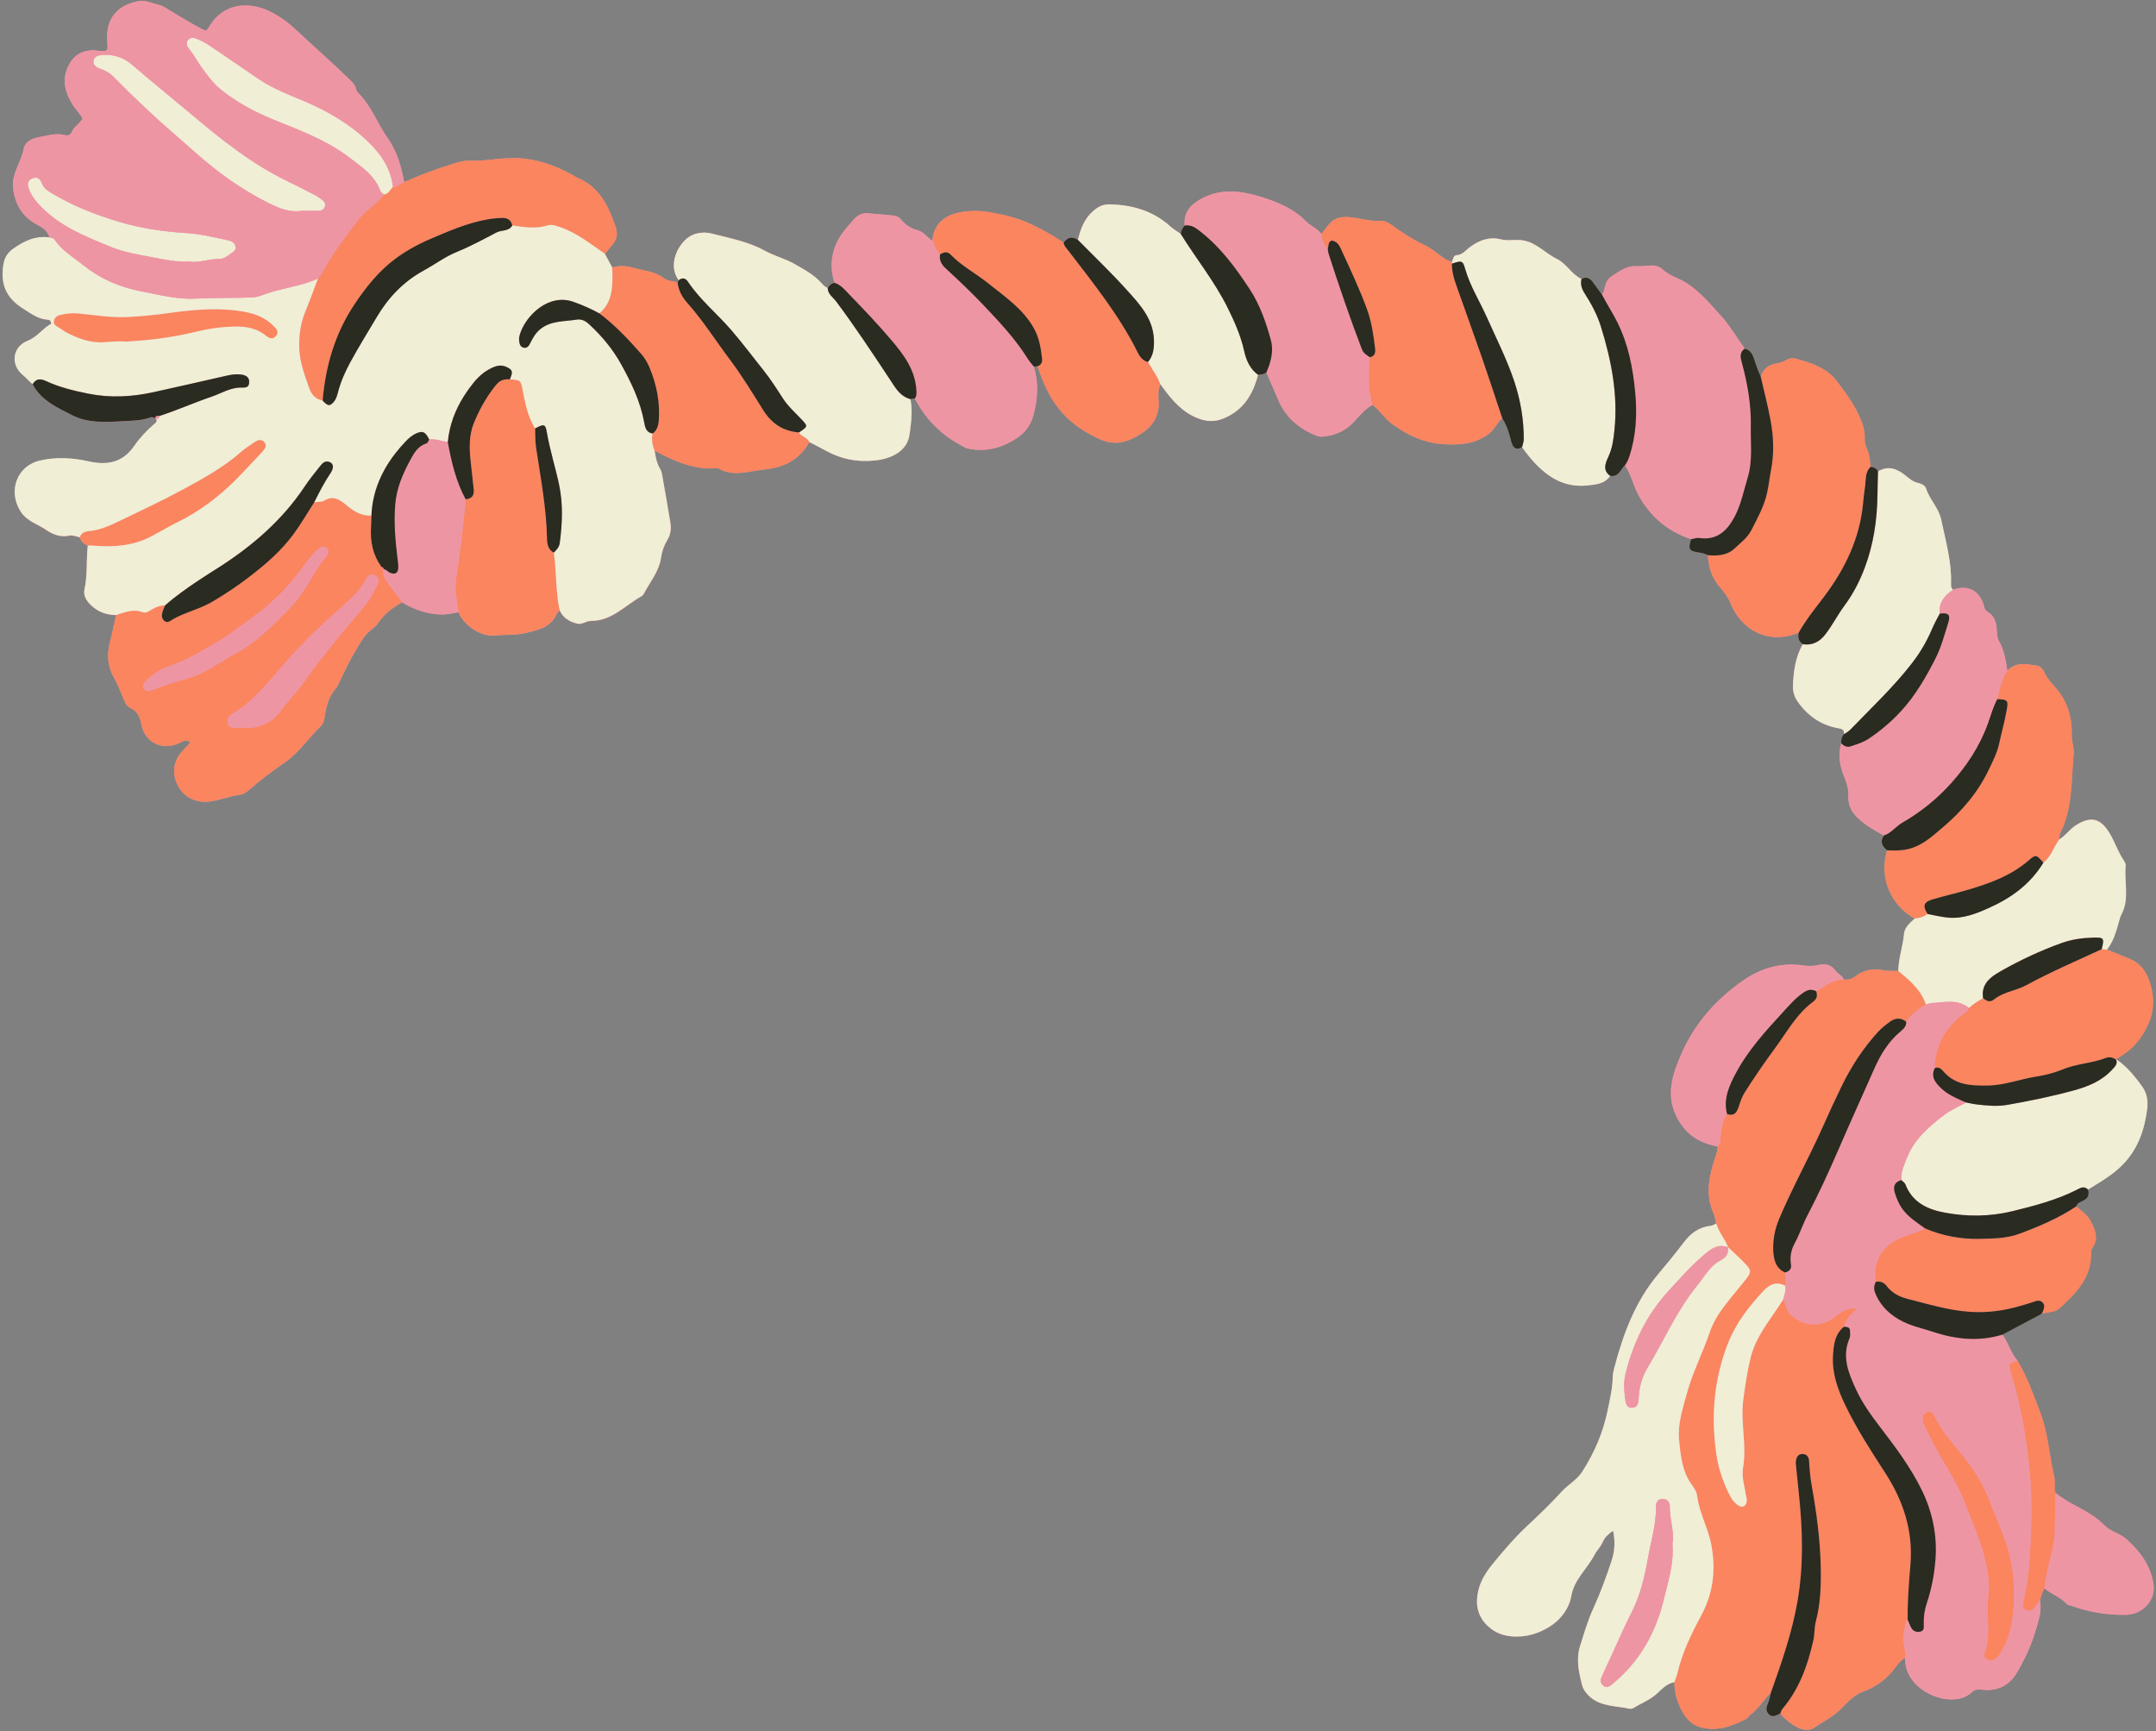 <?xml version="1.0" encoding="UTF-8" standalone="no"?><svg xmlns="http://www.w3.org/2000/svg" xmlns:xlink="http://www.w3.org/1999/xlink" fill="#000000" height="390.7" preserveAspectRatio="xMidYMid meet" version="1" viewBox="-0.6 -0.2 486.6 390.7" width="486.6" zoomAndPan="magnify"><rect x="-0.6" y="-0.2" width="486.6" height="390.7" fill="#808080" stroke="none"/><g id="change1_1"><path d="M479.23,364.23c-4.28,0.08-8.4-0.62-12.42-2.07c-0.34-0.12-0.79-0.15-0.99-0.39 c-0.34-0.4-0.73-0.73-1.14-1.03c-0.24-0.17-0.48-0.33-0.73-0.49c-1.05-0.65-2.17-1.19-3.12-1.98c-0.32,0.43-0.5,0.92-0.65,1.41 c-0.13,0.4-0.24,0.8-0.39,1.19c0.07,0.32,0.12,0.64,0.14,0.96c0.16,1.92-0.42,3.78-0.97,5.54c-0.09,0.29-0.18,0.58-0.27,0.87 c-0.92,3.05-2.32,6.03-3.96,8.85c-1.79,3.08-4.41,4.4-7.87,4.04c-0.95-0.1-1.69-0.14-2.45,0.59c-1.38,1.32-3.24,1.67-5.01,1.59 c-1.17-0.06-2.4-0.33-3.58-0.79c-0.45-0.18-0.89-0.39-1.32-0.63c-2.09-1.13-3.87-2.89-4.66-5.09c-0.32-0.89-0.47-1.85-0.43-2.87 c-1.01,0.49-1.66,1.36-2.29,2.24c-1.85,2.57-4.34,4.33-7.26,5.4c-2.51,0.92-3.98,3.08-5.87,4.7c-1.61,1.37-3.45,2.26-5.15,3.43 c-1.07,0.73-2.38,0.59-3.62-0.01c-0.4-0.19-0.77-0.4-1.13-0.63c-1.08-0.69-2.02-1.55-2.91-2.5c-0.44,0.16-0.88,0.43-1.32,0.53 c-0.44,0.1-0.89,0.04-1.34-0.47c-0.71-0.8-0.45-1.6-0.08-2.48c0.31-0.73,0.43-1.54,0.63-2.31c-1.65,1.5-2.71,3.56-4.57,4.87 c-0.36,0.25-0.55,0.76-0.92,0.96c-3.12,1.65-6.36,2.85-9.97,2.05c-1.64-0.36-2.94-1.27-3.91-2.69c-0.2-0.29-0.38-0.58-0.55-0.87 c-0.35-0.59-0.64-1.19-0.89-1.81c-0.62-1.54-0.95-3.18-0.96-4.91c-1.85,0.31-2.96,1.74-4.27,2.86c-0.19,0.16-0.38,0.31-0.58,0.45 c-1.34,0.96-2.83,1.58-4.21,2.42c-0.29,0.18-0.72,0.34-1.03,0.27c-3.09-0.69-6.47-0.43-9.05-2.76c-0.83-0.75-1.46-1.64-1.73-2.7 c-0.73-2.89-1.36-5.73-0.4-8.77c0.9-2.84,1.71-5.67,2.97-8.41c1.61-3.51,2.94-7.17,4.15-10.84c0.67-2.02,0.83-4.21,0.31-6.7 c-1.06,0.75-1.89,1.47-2.32,2.51c-0.46,1.11-1.37,1.93-1.87,2.92c-1.61,3.17-4.59,5.5-5.24,9.32c-0.44,2.57-2.12,4.95-4.22,6.44 c-2.3,1.64-5.06,2.69-8.05,2.7c-2.54,0.01-4.74-0.6-6.65-2.45c-2.38-2.29-2.74-5.07-2.06-7.96c0.49-2.08,1.64-4,3.02-5.71 c2.56-3.15,5.18-6.21,8.17-9.01c2.61-2.44,5.23-4.94,7.65-7.61c1.44-1.59,3.39-2.58,4.62-4.49c2.76-4.31,4.73-8.9,5.74-13.9 c0.5-2.47,1.09-4.92,1.13-7.47c0.01-0.71,0.19-1.44,0.37-2.13c2.02-7.64,4.74-14.95,9.93-21.11c1.98-2.34,3.93-4.72,5.78-7.17 c1.55-2.05,3.43-3.39,6.03-3.69c0.21-0.02,0.42-0.11,0.63-0.21c0.2-0.1,0.41-0.22,0.61-0.31c-0.15-0.58-0.23-1.2-0.4-1.77 c-0.06-0.19-0.12-0.38-0.2-0.56c-1.93-4.23-0.97-8.37,0.34-12.5c0.07-0.21,0.14-0.42,0.22-0.63c0.22-0.63,0.43-1.26,0.38-1.96 c-2.58-0.44-4.74-1.37-6.49-2.95c-0.35-0.32-0.68-0.66-1-1.03c-0.63-0.74-1.2-1.59-1.71-2.56c-2.62-5.06-0.98-9.73,0.97-14.25 c2.99-6.92,7.92-12.45,14.07-16.71c3.97-2.75,8.54-4.06,13.53-3.32c1.14,0.17,2.37,0.14,3.48-0.13c1.64-0.39,2.84,0.08,3.78,1.35 c0.54,0.72,1.5,1.04,1.82,1.95c0.93,0.1,1.76-0.06,2.53-0.66c1.88-1.46,3.98-1.9,6.33-1.44c0.28,0.05,0.57,0.09,0.86,0.11 c0.87,0.07,1.76,0.03,2.63,0.07c0-1,0.13-1.98,0.31-2.96c0.02-0.13,0.05-0.26,0.07-0.39c0.12-0.64,0.26-1.27,0.4-1.91 c0.22-1.04,0.42-2.09,0.51-3.16c0.11-1.37,1.34-2.46,2.41-3.42c-2.47-1.35-4.33-3.33-5.48-5.63c-0.83-1.64-1.29-3.45-1.37-5.31 c0,0,0,0,0,0c-0.06-1.48,0.13-3,0.59-4.48c-0.57-0.46-0.98-0.95-1.14-1.5c-0.16-0.55-0.05-1.15,0.4-1.84 c-2.04-1.1-4.02-2.23-5.76-3.84c-1.51-1.41-2.3-2.96-2.23-4.92c0.05-1.48-0.27-2.83-0.83-4.17c-0.4-0.95-0.72-1.91-0.93-2.88 c-0.34-1.62-0.35-3.27,0.15-4.98c-0.03-0.34-0.01-0.67,0.05-0.98c0.04-0.21,0.11-0.42,0.21-0.62c0.08-0.16,0.18-0.32,0.31-0.47 c0.03-0.13,0.04-0.24,0.04-0.34c0-0.2-0.04-0.36-0.12-0.49c-0.2-0.31-0.63-0.42-1.13-0.51c-3.93-0.68-6.94-2.8-9.21-6.01 c-0.74-1.05-1.12-2.3-1.07-3.56c0.11-2.85,0.45-5.67,1.65-8.28c0.17-0.37,0.36-0.74,0.57-1.1c-0.24-0.16-0.42-0.34-0.57-0.53 c-0.44-0.57-0.52-1.28-0.34-2.07c-4.69,1.94-9.19,0.95-12.31-2.03c-0.45-0.43-0.87-0.89-1.25-1.4c-0.72-0.93-1.32-1.99-1.8-3.16 c-0.56-1.38-1.41-2.51-2.33-3.56c-1.88-2.13-2.69-4.59-2.79-7.35c-0.73-0.37-1.51-0.51-2.32-0.65c-0.99-0.16-1.53-0.35-1.74-0.77 c-0.21-0.42-0.09-1.08,0.24-2.19c-2.61-0.87-4.89-2.11-6.85-3.75s-3.61-3.66-4.96-6.09c-0.92-1.66-1.39-3.49-2.18-5.18 c-0.26-0.56-0.56-1.11-0.93-1.63c-0.38,0.35-0.67,0.82-0.99,1.25c-0.53,0.72-1.14,1.33-2.34,1.1c-1.18,1.8-3.09,1.93-4.96,2.15 c-5.82,0.68-9.83-2.33-13.29-6.48c-0.57-0.68-1.08-1.42-1.62-2.13c-1.17,0.68-1.8,0.27-2.17-0.49c-0.12-0.25-0.22-0.55-0.29-0.85 c-0.46-1.83-1.01-3.6-2.02-5.2c-1.23,1.06-1.78,2.65-3.17,3.65c-2.9,2.07-6.05,2.4-9.49,2.26c-4.72-0.19-8.68-1.96-12.37-4.75 c-1.61-1.22-2.63-2.97-4.23-4.16c-1.36,0.71-2.37,1.8-3.37,2.9c-0.33,0.37-0.67,0.73-1.01,1.09c-1.78,1.85-3.92,2.81-6.42,3.13 c-0.64,0.08-1.25,0.09-1.86-0.15c-3.93-1.57-6.96-4.1-8.64-8.08c-0.88-2.07-1.78-4.12-2.67-6.18c-0.42,0.34-0.9,0.44-1.4,0.48 c-0.17,0.02-0.33,0.02-0.5,0.04c-1.15,4.46-3.34,8.06-7.87,9.88c-1.98,0.79-3.78,0.67-5.72-0.08c-3.45-1.34-5.71-3.96-7.81-6.82 c-0.21-0.29-0.43-0.58-0.64-0.86c-0.59,1.28-0.47,2.7-0.39,3.99c0.21,3.22-1.5,5.54-3.78,7.05c-2.72,1.81-5.79,3.01-9.38,1.41 c-4.85-2.16-8.68-5.19-11.34-9.86c-0.3-0.54-0.58-1.08-0.85-1.62c-0.78-1.63-1.39-3.31-1.98-5.02c-0.11,0.01-0.22,0.02-0.33,0.03 c-0.17,0.01-0.34,0.03-0.51,0.04c0.62,2.03,0.82,4.05,0.72,6.08c-0.02,0.35-0.05,0.7-0.08,1.04c-0.04,0.34-0.08,0.68-0.13,1.02 c-0.14,0.9-0.33,1.8-0.56,2.7c-0.51,1.96-1.59,3.7-3.2,4.87c-3.48,2.53-7.38,3.69-11.7,2.76c-0.59-0.13-1.13-0.53-1.68-0.83 c-4.49-2.42-7.87-5.94-10.22-10.45c-0.33,0.05-0.66,0.1-0.99,0.15c0.2,1.01,0.27,2.03,0.26,3.04c-0.01,0.68-0.05,1.35-0.11,2.02 c-0.09,1.01-0.23,2.01-0.37,2.99c-0.46,3.29-3.48,5.27-7.55,5.75c-4.08,0.48-7.88-0.25-11.46-2.26c-0.59-0.33-1.19-0.64-1.79-0.95 c-0.6-0.31-1.2-0.61-1.8-0.93c-1.12,2.03-2.56,3.47-4.29,4.47c-1.73,0.99-3.75,1.53-6.01,1.76c-3.49,0.34-6.94,1.73-10.33-0.33 c-2.3,0.21-4.47-0.06-6.56-0.63c-2.68-0.74-5.23-1.97-7.74-3.32c0.2,1.06,0.35,2.13,0.75,3.13c0.13,0.33,0.29,0.66,0.49,0.98 c0.32,0.51,0.44,1.18,0.55,1.79c0.61,3.43,1.21,6.86,1.77,10.29c0.22,1.36,0.12,2.7-0.62,3.92c-0.76,1.25-1.26,2.63-1.46,4.05 c-0.45,3.16-2.51,5.5-3.9,8.18c-0.12,0.23-0.33,0.45-0.56,0.58c-3.7,2.08-6.69,5.59-11.44,5.55c-1.04-0.01-1.91,0.91-3.11,0.59 c-0.88-0.23-1.66-0.56-2.32-1.04c-0.65-0.48-1.18-1.12-1.56-1.97c-0.12,0.13-0.26,0.26-0.38,0.39c-0.13,0.13-0.24,0.27-0.31,0.42 c-1.33,3.04-4.01,3.57-6.91,4.28c-2.32,0.57-4.58,0.34-6.85,0.59c-1.02,0.11-2.1-0.05-3.13-0.43c-2.28-0.83-4.38-2.68-5.31-4.84 c-0.37,0.1-0.73,0.17-1.09,0.24c-1.11,0.22-2.2,0.31-3.28,0.26c0,0-0.01,0-0.01,0c-0.95-0.05-1.89-0.19-2.82-0.41 c-1.4-0.34-2.77-0.87-4.12-1.54c-0.48-0.24-0.92-0.54-1.38-0.81c-1.77,1.06-3.45,2.2-4.74,3.83c-0.18,0.23-0.36,0.48-0.53,0.73 c-0.88,1.33-2.42,1.98-3.37,3.41c-2.15,3.24-3.94,6.64-5.53,10.17c-0.22,0.49-0.47,0.99-0.82,1.39c-1.49,1.71-2.07,3.78-2.4,5.93 c-0.14,0.92-0.28,1.88-0.92,2.49c-2.77,2.64-4.83,5.91-8.09,8.18c-2.7,1.89-5.41,3.87-7.91,6.06c-0.71,0.62-1.41,1.18-2.32,1.29 c-2.24,0.29-4.33,1.16-6.58,1.48c-3.06,0.44-5.8-0.72-7.3-3.41c-1.46-2.63-1.17-5.57,0.79-7.77c0.63-0.71,1.29-1.4,1.95-2.1 c-0.98-0.87-1.67-0.27-2.36,0.06c-3.91,1.86-7.84,0.09-8.7-4.15c-0.35-1.72-0.87-2.99-2.52-3.73c-0.87-0.39-1.19-1.3-1.55-2.14 c-0.66-1.57-1.25-3.19-2.1-4.65c-1.51-2.6-1.63-5.26-0.91-8.08c0.51-2,0.91-4.04,1.36-6.06c-2.12-0.02-3.97-0.65-5.55-2.13 c-1.13-1.05-1.9-2.22-1.56-3.77c0.18-0.81,0.29-1.62,0.36-2.43s0.11-1.63,0.13-2.44c0.01-0.41,0.02-0.82,0.03-1.22 c0.03-1.22,0.07-2.45,0.21-3.66c-0.41-0.21-0.79-0.45-1.11-0.75c-0.32-0.3-0.57-0.67-0.71-1.14c-0.79-0.18-1.57-0.54-2.39-0.37 c-1.92,0.4-3.67-0.25-5.13-1.26c-1.96-1.36-4.4-1.95-5.84-4.22c-2.9-4.57-0.84-10.25,4.36-11.46c3.69-0.86,7.44-0.63,11.04,0.18 c4.26,0.96,7.68,0.22,10.21-3.43c1.3-1.88,2.82-3.5,4.54-4.98c0.21-0.18,0.53-0.41,0.58-0.7c0.01-0.06,0.01-0.12,0-0.18 c-0.02-0.11-0.09-0.22-0.19-0.34c-0.05-0.03-0.09-0.05-0.15-0.09c0-0.01,0-0.01,0-0.02c-0.06-0.02-0.12-0.04-0.18-0.07 c-0.27-0.11-0.55-0.24-0.74-0.16c-2.23,0.86-4.62,0.78-6.91,0.92c-3.65,0.22-7.49,0.35-10.81-1.34c-3.39-1.73-7.08-3.33-9-7.04 C6,85.91,5.41,85.13,4.64,84.51c-2.97-2.39-2.48-6.42,1.01-7.81c2.2-0.88,3.42-2.83,5.29-3.83c-0.02-0.63-0.33-0.91-0.66-0.92 c-2.2-0.09-3.88-1.37-5.61-2.47c-3.92-2.47-5.24-5.54-4.45-10.11c0.24-1.4,0.92-2.51,2.09-3.34c1.24-0.89,2.51-1.66,3.87-2.15 c0.37-0.14,0.76-0.24,1.14-0.33c0.26-0.06,0.52-0.11,0.78-0.15c0.79-0.11,1.61-0.12,2.47,0c-0.33-1.24-1.17-1.95-2.15-2.54 c-0.32-0.2-0.66-0.38-1-0.57c-3.31-1.82-4.82-4.94-5.09-8.43c-0.23-2.99,1.9-5.58,2.43-8.55c0.25-1.4,1.82-2.27,3.28-2.52 c1.94-0.34,3.9-1.01,5.89-0.52c0.89,0.22,1.37,0.01,1.72-0.77c0.52-1.18,1.76-1.8,2.38-2.92c-0.55-1.19-1.55-2.03-2.2-3.09 c-1.84-2.99-2.64-6.02-0.67-9.4c1.21-2.07,2.91-2.84,5.1-2.94c0.54-0.03,1.08,0.12,1.62,0.15c1.85,0.09,1.92,0.01,1.75-1.96 c-0.43-5.12,1.97-8.28,6.98-9.27c1.23-0.24,2.32,0.16,3.43,0.5c0.86,0.26,1.79,0.44,2.55,0.89c2.98,1.81,5.93,3.68,9.16,5.28 c0.51-0.19,0.79-0.79,1.12-1.31c3.02-4.75,8.55-5.52,13.62-2.95c2.18,1.1,4.08,2.49,5.87,4.19c3.71,3.53,7.61,6.86,11.27,10.44 c0.91,0.89,1.92,1.65,2.2,2.99c0.03,0.17,0.12,0.36,0.24,0.48c3.1,2.98,4.48,7.1,6.91,10.53c0.77,1.09,1.39,2.25,1.88,3.46 c0.83,2.01,1.35,4.15,1.77,6.32c2.72-1.2,5.47-2.28,8.28-3.24c0.94-0.32,1.88-0.62,2.83-0.91c1.21-0.37,2.38-0.72,3.69-0.67 c2.87,0.13,5.71-0.44,8.58-0.57c5.4-0.25,10.1,1.31,14.66,3.83c0.31,0.17,0.6,0.41,0.93,0.54c5.12,2.07,7.18,6.51,8.78,11.31 c0.47,1.4,0.2,2.67-0.74,3.8c-0.57,0.7-1.14,1.39-1.72,2.09c0.25,0.46,0.49,0.91,0.74,1.37c0.31,0.57,0.62,1.14,0.93,1.71 c1.12-0.31,2.21-0.39,3.33-0.22c0.37,0.05,0.75,0.13,1.13,0.24c2.45,0.7,5.06,0.79,7.23,2.44c0.2,0.15,0.42,0.27,0.66,0.36 c0.72,0.28,1.6,0.36,2.36,0.58c0.06-0.13,0.13-0.27,0.19-0.4c0.02-0.04,0.04-0.09,0.06-0.13c-1.25-1.76-1.29-3.72-0.73-5.47 c0.11-0.36,0.24-0.71,0.4-1.04c0.01-0.01,0.02-0.03,0.02-0.04c0.18-0.38,0.39-0.74,0.61-1.08c0.47-0.71,1.01-1.32,1.57-1.78 c1.5-1.27,3.72-1.6,5.65-1.1c4.06,1.05,8.25,1.82,11.96,3.87c2.13,1.18,4.54,1.77,6.58,2.93c2.12,1.21,4.41,2.4,6.12,4.3 c0.43,0.47,0.82,0.95,1.46,1.14c0.19-0.27,0.41-0.52,0.65-0.72c0.25-0.2,0.54-0.34,0.88-0.41c-1.44-4.7-0.36-8.83,2.8-12.49 c0.53-0.61,1.07-1.21,1.6-1.83c0.82-0.95,1.85-1.46,3.1-1.37c1.89,0.13,3.77,0.32,5.65,0.5c0.74,0.07,1.44,0.33,1.9,0.93 c0.98,1.27,2.29,2.03,3.8,2.43c0.35,0.09,0.65,0.24,0.93,0.43c0.26,0.17,0.5,0.38,0.73,0.59c0.02,0.02,0.04,0.03,0.06,0.05 c0.49,0.45,0.95,0.94,1.53,1.27c0.15-1.91,0.88-3.44,2.11-4.54c0.74-0.66,1.65-1.16,2.73-1.5c2.74-0.85,5.55-0.83,8.28-0.36 c2.91,0.51,5.85,1.2,8.56,2.41c2.07,0.93,4.07,2,6.01,3.19c0.65,0.4,1.28,0.81,1.92,1.23c0.16-0.24,0.34-0.44,0.52-0.61 c0.18-0.16,0.37-0.29,0.56-0.38c0.64-0.29,1.37-0.17,2.17,0.37c0.57-2.59,1.51-4.95,3.65-6.71c1.01-0.84,2.05-1.34,3.41-1.32 c5.14,0.1,9.82,1.41,13.73,4.93c0.36,0.33,0.76,0.62,1.17,0.9c0.41,0.28,0.82,0.55,1.23,0.84c0.05-0.36,0.15-0.7,0.3-1.01 c0.15-0.31,0.35-0.6,0.6-0.87c-0.25-3.03,1.32-4.75,3.9-6.12c4.57-2.42,9.1-1.67,13.64-0.25c3.62,1.13,7.06,2.59,9.84,5.41 c0.26,0.26,0.54,0.49,0.85,0.71c0.39,0.28,0.81,0.55,1.21,0.84c0.19,0.13,0.37,0.27,0.55,0.42c0.03,0.03,0.07,0.05,0.1,0.08 c0.29,0.25,0.55,0.52,0.78,0.83c0.61-0.78,1.18-1.6,1.84-2.33c1.09-1.21,2.42-1.62,4.11-1.51c2.52,0.16,4.93,1.05,7.49,0.86 c0.91-0.07,1.72,0.44,2.47,0.98c2.34,1.68,4.73,3.25,7.36,4.49c1.68,0.79,3.11,2.12,4.68,3.16c0.44,0.29,0.99,0.43,1.49,0.64 c0.27-0.56,0.39-1.51,0.97-1.52c1.46-0.02,2.14-1.14,3.11-1.84c2.12-1.54,4.33-2.41,7.04-1.73c1.64,0.41,3.39-0.08,5.1,0.25 c2.97,0.57,4.91,2.9,7.47,4.15c2.21,1.07,3.32,3.49,5.56,4.53c1.06-0.57,1.88-0.26,2.54,0.68c0.67,0.95,1.37,1.87,2.06,2.81 c0.15-0.22,0.37-0.43,0.43-0.68c0.35-1.28,0.46-2.59,1.81-3.44c1.76-1.1,3.37-2.4,5.64-2.25c0.89,0.06,1.8-0.05,2.69-0.13 c1.12-0.09,2.22,0.03,3.05,0.79c1.02,0.93,2.21,1.54,3.44,2.07c4.18,1.81,6.9,5.3,9.85,8.52c1.54,1.68,2.76,3.6,4.03,5.48 c0.42,0.63,0.85,1.25,1.29,1.86c0.39,0.09,0.7,0.24,0.96,0.44c0.77,0.59,1.05,1.59,1.35,2.5c0.39,1.17,0.81,2.31,1.31,3.43 c0.58-1.83,1.89-2.79,3.74-3.05c0.73-0.11,1.38-0.36,2.01-0.73c0.65-0.38,1.4-0.51,2.09-0.32c3.5,0.93,6.99,2.06,9.29,5.04 c1.85,2.41,3.68,4.88,4.98,7.67c0.81,1.73,1.45,3.47,1.35,5.43c-0.04,0.69,0.15,1.45,0.45,2.09c0.16,0.34,0.28,0.68,0.38,1.02 c0.12,0.4,0.2,0.81,0.27,1.21c0.11,0.64,0.17,1.3,0.22,1.95c0.56,0.03,1.05,0.18,1.39,0.57c0.11,0.13,0.21,0.29,0.29,0.47 c2.32-1.46,4.4-0.55,6.19,0.9c0.86,0.7,1.63,1.37,2.7,1.64c0.82,0.2,1.71,0.54,1.96,1.32c0.79,2.5,2.84,4.33,3.4,6.98 c1,4.76,2.37,9.44,2.23,14.37c-0.02,0.54-0.03,1.09,0.46,1.49c2.75-1,5.05-0.25,6.32,2.01c0.18,0.32,0.34,0.68,0.48,1.06 c0.24,0.67,0.24,1.47,0.93,1.86c1.7,0.98,2.06,2.56,2.15,4.34c0.04,0.79,0.08,1.6,0.5,2.34c0.15,0.26,0.28,0.52,0.4,0.78 c0.86,1.85,1.2,3.85,1.46,5.88c1.41-1.52,3.08-1.61,4.79-1.42c0.57,0.06,1.15,0.16,1.73,0.24c0.87,0.13,1.49,0.71,1.82,1.47 c0.59,1.35,1.59,2.43,2.51,3.48c2.77,3.16,3.82,6.77,3.69,10.89c-0.04,1.32,0.58,2.68,0.45,3.98c-0.58,6.03-0.17,12.24-3.01,17.9 c-0.23,0.46-0.22,1.04-0.31,1.56c0.19-0.11,0.36-0.23,0.53-0.36c0.29-0.21,0.56-0.45,0.82-0.7c0.06-0.06,0.12-0.11,0.18-0.17 c0.22-0.21,0.43-0.42,0.65-0.63c0.23-0.23,0.46-0.45,0.7-0.67c0.32-0.28,0.66-0.55,1.03-0.78c3.36-2.08,5.52-1.46,7.56,1.95 c1.15,1.94,1.83,4.1,3.09,5.97c0.25,0.37,0.52,0.85,0.48,1.24c-0.37,3.68,0.93,7.51-0.97,11.07c-0.25,0.47-0.38,1.01-0.53,1.53 c-0.23,0.84-0.47,1.69-0.75,2.51c-0.14,0.42-0.3,0.83-0.47,1.24c-0.39,0.93-0.86,1.82-1.51,2.63c1.74,0.71,3.49,1.4,5.22,2.12 c2.23,0.93,3.52,2.61,4.33,4.88c1.18,3.32,1.2,6.65-0.2,9.76c-1.13,2.5-2.76,4.84-5.08,6.51c-0.38,0.27-0.77,0.53-1.17,0.78 c-0.35,0.22-0.7,0.45-1.05,0.67c1.82,1.21,3.29,2.76,4.61,4.44c0.44,0.56,0.87,1.14,1.29,1.72c1.07,1.5,1.35,3.23,1.11,5.11 c-0.59,4.63-2.05,8.87-5.31,12.3c-0.29,0.3-0.59,0.59-0.89,0.88c-0.61,0.56-1.25,1.09-1.92,1.58c-0.66,0.49-1.35,0.96-2.05,1.41 c-1.05,0.67-2.12,1.31-3.18,1.96c0.2,0.65,0.19,1.21-0.09,1.67c-0.17,0.28-0.44,0.53-0.81,0.74c-0.65,0.37-1.51,0.53-1.77,1.41 c1.22,1.03,2.53,1.86,3.33,3.43c1.05,2.07,1.79,3.92,0.26,6.02c-0.19,0.26-0.23,0.69-0.22,1.04c0.12,5.62-3.46,9.14-7.19,12.54 c-0.14,0.13-0.29,0.24-0.45,0.33c-0.59,0.34-1.26,0.44-1.95,0.54c-0.06,0.01-0.12,0.02-0.18,0.03c-0.52,0.07-1.04,0.15-1.52,0.35 c-2.02,1.07-4.05,2.15-6.07,3.22c-0.89,0.47-1.78,0.94-2.67,1.42c1.36,1.82,1.89,4.11,3.39,5.84c1.26,2.07,2.24,4.26,3.14,6.49 c0.28,0.68,0.55,1.37,0.81,2.05c0.38,0.98,0.74,1.96,1.12,2.93c1.86,4.8,2.14,9.95,3.28,14.9c0.06,0.28,0.09,0.57,0.09,0.86 c0.01,0.58-0.05,1.17-0.02,1.75c0.01,0.15,0.02,0.29,0.05,0.44c0.02,0.14,0.06,0.29,0.1,0.43c0.64,0.54,1.32,1.02,2.02,1.46 c0.7,0.45,1.43,0.86,2.16,1.26c2.44,1.34,4.94,2.59,6.93,4.67c1.31,1.37,3.47,1.78,4.96,3.11c3.09,2.76,5.46,6,6.08,10.15 C486.01,360.98,482.91,364.16,479.23,364.23z" fill="#ee95a4"/></g><g id="change2_1"><path d="M427.13,376.15c-1.85,2.57-4.34,4.33-7.26,5.4c-2.51,0.92-3.98,3.08-5.87,4.7 c-1.61,1.37-3.45,2.26-5.15,3.43c-1.07,0.73-2.38,0.59-3.62-0.01c-0.4-0.19-0.77-0.4-1.13-0.63c-1.08-0.69-2.02-1.55-2.91-2.5 c0.14-0.33,0.22-0.72,0.44-0.98c3.84-4.52,5.77-9.88,7.04-15.57c0.31-1.41,0.17-2.82,0.56-4.26c1.07-4.02,1.19-8.23,1.1-12.33 c-0.13-6.1-0.94-12.19-2.02-18.22c-0.34-1.87-0.5-3.75-0.61-5.64c-0.05-0.88-0.51-1.6-1.51-1.58c-1,0.02-1.36,0.75-1.47,1.63 c-0.03,0.27-0.01,0.54,0.01,0.81c0.21,2.15,0.43,4.31,0.66,6.46c0.86,8.1,1.11,16.17-0.29,24.27c-1.23,7.14-3.6,13.92-6.02,20.7 c-1.65,1.5-2.71,3.56-4.57,4.87c-0.36,0.25-0.55,0.76-0.92,0.96c-3.12,1.65-6.36,2.85-9.97,2.05c-1.64-0.36-2.94-1.27-3.91-2.69 c-0.2-0.29-0.38-0.58-0.55-0.87c-0.35-0.59-0.64-1.19-0.89-1.81c-0.62-1.54-0.95-3.18-0.96-4.91c0.23-0.68,0.52-1.35,0.68-2.05 c1.09-4.61,3.14-8.85,5.35-12.95c2.76-5.11,3.34-10.37,2.31-15.94c-0.71-3.81-2.75-7.24-3.22-11.14c-0.11-0.88-0.63-1.68-1.17-2.42 c-2.24-3.04-2.57-6.76-2.9-10.23c-0.34-3.53,0.84-7.11,1.81-10.6c1.31-4.7,3.55-9.03,5.11-13.62c0.84-2.47,2.31-4.69,3.94-6.75 c1.29-1.63,2.62-3.22,3.93-4.83c1.6-1.97,1.63-2.36-0.04-4.08c-1.18-1.22-2.44-2.36-3.67-3.54c-0.37-0.93-0.89-1.78-1.4-2.64 c-0.51-0.86-1-1.74-1.3-2.71c-0.15-0.58-0.23-1.2-0.4-1.77c-0.06-0.19-0.12-0.38-0.2-0.56c-1.93-4.23-0.97-8.37,0.34-12.5 c0.07-0.21,0.14-0.42,0.22-0.63c0.22-0.63,0.43-1.26,0.38-1.96c0.78-0.69,0.55-1.64,0.66-2.5c0.21-1.68,0.42-3.36,1.45-4.8 c1.46,0.51,2.13-0.18,2.58-1.52c0.39-1.16,0.73-2.3,1.44-3.41c2.13-3.34,4.35-6.61,6.7-9.78c2.72-3.68,4.91-7.83,8.7-10.63 c0.22-0.16,0.39-0.33,0.52-0.51c0.4-0.53,0.42-1.15,0.18-1.86c1.26-0.64,2.39-1.57,3.68-2.14c0.77-0.34,1.6-0.56,2.54-0.5 c0.93,0.1,1.76-0.06,2.53-0.66c1.88-1.46,3.98-1.9,6.33-1.44c0.28,0.05,0.57,0.09,0.86,0.11c0.87,0.07,1.76,0.03,2.63,0.07h0 c0.64,0.53,1.28,1.06,1.9,1.61c1.85,1.64,3.5,3.46,4.33,5.95c-0.44,0.23-0.86,0.48-1.27,0.75c-0.01,0.01-0.02,0.01-0.03,0.02 c-0.32,0.21-0.61,0.45-0.91,0.69c-0.47,0.38-0.93,0.79-1.34,1.24c-0.33,0.37-0.65,0.76-0.94,1.18c-1.25-1.03-2.53-0.86-3.73,0.02 c-0.94,0.69-1.88,1.43-2.66,2.29c-3.31,3.62-5.97,7.7-8.13,12.1c-1.47,3-2.86,6.03-4.22,9.09c-3.11,7.02-6.87,13.73-9.87,20.8 c-1.05,2.47-1.56,5.01-1.39,7.65c0.02,0.24,0.04,0.48,0.07,0.71c0.21,1.64,0.82,3.13,2.56,3.92c0.2,0.75,0.19,1.5,0.15,2.26 c-0.01,0.25-0.03,0.5-0.04,0.76c-2.01-1.09-3.55-0.37-4.99,1.17c-3.22,3.45-6.09,7.12-7.86,11.53c-3.31,8.23-3.99,16.77-2.71,25.47 c0.43,2.94,1.4,5.78,2.69,8.48c0.54,1.13,1.18,2.26,2.3,2.94c0.86,0.51,1.63,0.14,1.83-0.82c0.12-0.55-0.1-1.06-0.18-1.59 c-0.31-2.04-1.01-4.1-0.64-6.16c0.9-5.12-0.63-10.2,0.06-15.36c0.43-3.19,0.88-6.36,1.65-9.46c0.15-0.63,0.34-1.24,0.56-1.83 c1.53-4.16,4.46-7.56,6.79-11.29c0.6,0.91,0.6,2.06,1.27,2.98c0.09,0.13,0.2,0.26,0.33,0.38c2.88,2.77,7.08,3.02,10.18,0.5 c1.43-1.16,2.95-2.11,4.99-1.77c-1.41,1.1-2.62,2.27-3.03,4.04c-2.14,1.69-2.36,4.19-2.5,6.57c-0.24,3.96,1.09,7.65,2.77,11.15 c2.58,5.35,5.81,10.34,9.04,15.32c4.06,6.28,6.3,13.07,5.67,20.67c-0.09,1.03-0.17,2.06-0.25,3.09c-0.24,3.09-0.41,6.19-0.38,9.3 c-0.62,1.03-0.64,2.2-0.87,3.33c-0.09,0.45-0.11,0.9-0.08,1.34c0.02,0.27,0.05,0.55,0.09,0.82c0.16,1.04,0.43,2.07,0.32,3.13 C428.41,374.4,427.76,375.27,427.13,376.15z M90.13,135.67C90.13,135.67,90.13,135.67,90.13,135.67c-1.77,1.06-3.45,2.2-4.74,3.83 c-0.18,0.23-0.36,0.48-0.53,0.73c-0.88,1.33-2.42,1.98-3.37,3.41c-2.15,3.24-3.94,6.64-5.53,10.17c-0.22,0.49-0.47,0.99-0.82,1.39 c-1.49,1.71-2.07,3.78-2.4,5.93c-0.14,0.92-0.28,1.88-0.92,2.49c-2.77,2.64-4.83,5.91-8.09,8.18c-2.7,1.89-5.41,3.87-7.91,6.06 c-0.71,0.62-1.41,1.18-2.32,1.29c-2.24,0.29-4.33,1.16-6.58,1.48c-3.06,0.44-5.8-0.72-7.3-3.41c-1.46-2.63-1.17-5.57,0.79-7.77 c0.63-0.71,1.29-1.4,1.95-2.1c-0.98-0.87-1.67-0.27-2.36,0.06c-3.91,1.86-7.84,0.09-8.7-4.15c-0.35-1.72-0.87-2.99-2.52-3.73 c-0.87-0.39-1.19-1.3-1.55-2.14c-0.66-1.57-1.25-3.19-2.1-4.65c-1.51-2.6-1.63-5.26-0.91-8.08c0.51-2,0.91-4.04,1.36-6.06 c1.95-0.57,3.85-1.47,5.99-0.63c0.69,0.27,1.4-0.21,2.02-0.58c0.24-0.14,0.47-0.27,0.72-0.39c0.29-0.14,0.58-0.25,0.88-0.35 c0.46-0.15,0.95-0.24,1.46-0.23c-0.22,0.59-0.5,1.16-0.65,1.77c-0.15,0.63-0.05,1.27,0.5,1.73c0.64,0.53,1.17,0.1,1.71-0.23 c1.47-0.9,3.09-1.48,4.68-2.1c1.51-0.58,3-1.16,4.42-1.99c3.03-1.77,5.93-3.74,8.7-5.88c3.56-2.75,6.94-5.72,9.62-9.35 c1.7-2.31,3.14-4.81,4.69-7.22c0.79-0.09,1.63,0.03,2.35-0.4c1.92-1.14,3.42-0.19,4.81,1c0.21,0.18,0.42,0.35,0.63,0.52 c0.43,0.33,0.86,0.64,1.31,0.9c1.13,0.66,2.36,1.07,3.79,1.02c-0.03,0.89-0.03,1.78-0.08,2.67c-0.19,3.21,0.43,6.21,2.35,8.86 c0.16,0.19,0.33,0.37,0.49,0.56c-0.35,1.36,0.4,2.37,1.13,3.37C88.1,132.99,89.12,134.32,90.13,135.67 C90.12,135.67,90.13,135.67,90.13,135.67z M52.9,147.1c4.77-2.61,8.35-6.49,12.09-10.23c3.43-3.42,5.07-8.09,8.22-11.71 c0.42-0.48,0.56-1.17-0.09-1.68c-0.59-0.46-1.23-0.33-1.74,0.1c-1.4,1.16-2.49,2.59-3.55,4.06c-2.16,3.01-4.63,5.75-7.39,8.24 c-2.76,2.48-5.85,4.5-8.81,6.7c-2.59,1.93-5.5,3.41-8.29,5c-1.87,1.07-4.02,1.93-6.12,2.71c-1.96,0.73-3.71,1.85-5.11,3.45 c-0.37,0.42-0.62,0.91-0.24,1.46c0.27,0.4,0.66,0.59,1.17,0.56c1.43-0.48,2.87-1,4.3-1.51c2.52-0.91,5.19-1.34,7.62-2.57 C47.71,150.3,50.23,148.56,52.9,147.1z M84.01,129.63c-0.91-0.43-1.5-0.08-1.95,0.8c-1.34,2.63-3.53,4.53-5.69,6.44 c-3.44,3.04-6.79,6.19-9.95,9.53c-3.46,3.67-6.47,7.72-10.18,11.18c-1.34,1.25-2.71,2.35-4.3,3.21c-0.91,0.48-1.35,1.24-1.15,2.22 c0.21,1.02,1.11,1.02,1.94,1.04c0.45,0.01,0.9,0,1.86,0c3.07,0.16,6.21-1.03,8.24-3.91c1.56-2.21,3.51-4.07,5.05-6.28 c2.32-3.32,4.86-6.48,7.39-9.65c2.25-2.81,4.69-5.48,6.91-8.31c0.99-1.26,1.72-2.75,2.43-4.2 C84.98,130.98,84.96,130.08,84.01,129.63z M399.12,105.8c-0.34,1.73-0.51,3.47-0.89,5.2c-0.67,3.06-2.16,5.7-3.54,8.41 c-0.9,1.77-2.55,2.97-3.94,4.27c-1.54,1.43-3.75,1.6-5.87,1.4c0.1,2.77,0.91,5.22,2.79,7.35c0.93,1.05,1.77,2.18,2.33,3.56 c0.48,1.17,1.09,2.23,1.8,3.16c3.1,4.03,8.21,5.64,13.57,3.42l0,0c1.22-2.2,2.73-4.2,4.25-6.19c0.51-0.66,1.02-1.32,1.52-1.99 c4.81-6.4,8.12-13.35,8.8-21.44c0.13-1.61,0.46-3.21,0.54-4.83c0.05-1.08,0.26-2.16,1.11-2.97c-0.05-0.66-0.11-1.31-0.22-1.95 c-0.07-0.41-0.15-0.81-0.27-1.21c-0.1-0.34-0.23-0.68-0.38-1.02c-0.29-0.63-0.49-1.4-0.45-2.09c0.11-1.97-0.54-3.7-1.35-5.43 c-1.3-2.79-3.13-5.26-4.98-7.67c-2.29-2.99-5.79-4.11-9.29-5.04c-0.69-0.18-1.44-0.06-2.09,0.32c-0.63,0.37-1.28,0.63-2.01,0.73 c-1.85,0.27-3.16,1.23-3.74,3.05c0.74,3.23,1.58,6.45,2.19,9.71C399.69,98.28,399.85,102.06,399.12,105.8z M211.55,57.19 c0.82-0.45,1.58-0.8,2.41,0.07c2.44,2.54,5.59,4.17,8.31,6.35c3.83,3.07,7.95,5.78,10.45,10.24c1.23,2.19,1.6,4.52,1.86,6.92 c0.09,0.82-0.22,1.39-1.01,1.68c0.58,1.71,1.2,3.39,1.98,5.02c0.26,0.54,0.54,1.08,0.85,1.62c2.66,4.68,6.49,7.7,11.34,9.86 c3.59,1.6,6.65,0.4,9.38-1.41c2.28-1.51,3.99-3.83,3.78-7.05c-0.09-1.29-0.21-2.71,0.39-3.99c-0.65-1.83-1.87-3.33-2.79-5.01 c-0.87-0.21-1.46-0.76-1.9-1.43c-0.15-0.22-0.28-0.46-0.4-0.71c-4.17-8.37-10-15.6-15.64-22.96c-0.44-0.57-0.99-1.07-1.09-1.84h0 c-0.63-0.42-1.27-0.83-1.92-1.23c-1.94-1.19-3.94-2.27-6.01-3.19c-2.71-1.21-5.65-1.91-8.56-2.41c-2.73-0.48-5.54-0.49-8.28,0.36 c-1.08,0.33-1.99,0.84-2.73,1.5c-1.23,1.1-1.96,2.64-2.11,4.54c0,0,0,0,0,0C210.38,55.16,210.66,56.34,211.55,57.19z M299.07,56.05 c0.06-0.35,0.11-0.71,0.18-1.06c0.21-1.04,0.81-1.05,1.58-0.6c0.57,0.34,0.88,0.89,1.15,1.47c2.08,4.49,4.19,8.95,5.9,13.61 c1.08,2.93,1.5,5.88,1.86,8.9c0.13,1.04-0.07,1.79-1.19,2.05c-0.3,3.61-0.47,7.21,0.62,10.74c0,0,0,0,0,0 c1.6,1.19,2.62,2.95,4.23,4.16c3.69,2.79,7.66,4.55,12.37,4.75c3.44,0.14,6.59-0.18,9.49-2.26c1.39-0.99,1.95-2.58,3.17-3.65 c-1.51-4.52-2.98-9.06-4.55-13.57c-1.95-5.62-3.98-11.2-5.96-16.81c-0.51-1.45-0.86-2.94-0.86-4.49c0.08-0.13,0.08-0.26,0-0.38 c-0.5-0.21-1.04-0.35-1.49-0.64c-1.57-1.04-3-2.37-4.68-3.16c-2.63-1.24-5.02-2.81-7.36-4.49c-0.75-0.54-1.56-1.04-2.47-0.98 c-2.56,0.18-4.97-0.71-7.49-0.86c-1.69-0.11-3.02,0.3-4.11,1.51c-0.66,0.73-1.23,1.55-1.84,2.33 C297.71,53.94,298.22,55.07,299.07,56.05z M88.09,41.98c-0.64,0.61-0.97,1.58-2,1.72c-1.41,1.9-3.48,3.1-5.09,4.85 c-0.23,0.25-0.45,0.51-0.66,0.79c-2.91,3.88-5.97,7.64-8.19,11.99c-0.12,0.24-0.28,0.46-0.44,0.68s-0.33,0.43-0.49,0.65 c-0.96,2.51-1.86,5.05-2.89,7.53c-1.12,2.71-1.46,5.61-1.34,8.42c0.13,3.01,1.21,5.95,2.25,8.82c0.5,1.4,1.37,2.52,2.99,2.77 c0.67-7.86,2.82-15.23,7.26-21.83c2.52-3.75,5.33-7.29,8.96-10.03c2.44-1.84,5.12-3.33,7.95-4.55c4.23-1.82,8.45-3.66,13.02-4.48 c1.06-0.19,2.15-0.28,3.23-0.33c1.2-0.05,2.12,0.41,2.39,1.71c2.68,0.39,5.33,0.82,8.04-0.01c0.93-0.29,1.95,0.11,2.91,0.44 c0.47,0.16,0.92,0.34,1.37,0.54c0.89,0.39,1.75,0.85,2.58,1.34c0.42,0.25,0.82,0.5,1.23,0.77c1.62,1.05,3.18,2.22,4.78,3.3 c0,0,0,0,0,0c0.57-0.7,1.15-1.39,1.72-2.09c0.93-1.13,1.2-2.4,0.74-3.8c-1.61-4.79-3.67-9.23-8.78-11.31 c-0.33-0.13-0.62-0.37-0.93-0.54c-4.56-2.52-9.26-4.08-14.66-3.83c-2.87,0.13-5.71,0.7-8.58,0.57c-1.31-0.06-2.48,0.3-3.69,0.67 c-0.95,0.29-1.89,0.59-2.83,0.91c-2.81,0.95-5.57,2.04-8.28,3.24C89.74,41.15,89.15,42.11,88.09,41.98z M452.46,151.18 c-1.35,1.92-1.71,4.19-2.26,6.39c0.89,0.03,1.47,0.09,1.81,0.25c0.12,0.05,0.21,0.12,0.28,0.2c0.14,0.16,0.19,0.39,0.19,0.7 c0,0.31-0.06,0.71-0.15,1.22c-0.44,2.57-1.15,5.06-1.7,7.6c-0.46,2.13-1.46,4.06-2.38,6c-2.46,5.15-6.14,9.41-10.46,13.06 c-2.35,1.98-4.66,4.16-7.92,4.86c-1.55,0.33-3.03,0.3-4.55,0.23c-0.46,1.48-0.65,3-0.59,4.48c0,0,0,0,0,0 c0.08,1.85,0.54,3.66,1.37,5.31c1.16,2.3,3.01,4.29,5.48,5.63c0.26-0.03,0.52-0.06,0.78-0.11c0.77-0.15,1.49-0.42,2.13-0.92 c-0.9-1.34-0.99-2.19-0.15-2.78c0.28-0.2,0.67-0.37,1.16-0.51c2.75-0.82,5.55-1.44,8.3-2.26c4.83-1.44,9.53-3.16,13.44-6.54 c1.65-1.43,1.72-1.35,3.35,0.5c1.74-1.35,2.32-3.49,3.53-5.2c0.1-0.52,0.08-1.1,0.31-1.56c2.84-5.66,2.43-11.87,3.01-17.9 c0.13-1.3-0.49-2.66-0.45-3.98c0.13-4.12-0.92-7.73-3.69-10.89c-0.92-1.05-1.92-2.13-2.51-3.48c-0.33-0.75-0.94-1.34-1.82-1.47 c-0.58-0.08-1.15-0.18-1.73-0.24C455.54,149.57,453.87,149.66,452.46,151.18z M137.65,62.02c0.03,3.19-0.27,6.27-2.96,8.52 c3.54,2.66,6.56,5.86,9.46,9.18c0.8,0.91,1.38,1.95,1.82,2.98c1.62,3.85,2.44,7.9,2.1,12.1c-0.09,1.08-0.42,2.14-1.35,2.87v0 c-0.08,0.33-0.13,0.66-0.15,0.98c-0.05,0.97,0.17,1.91,0.56,2.84c0,0,0,0,0,0c2.51,1.35,5.06,2.58,7.74,3.32 c2.09,0.57,4.26,0.84,6.56,0.63c3.39,2.06,6.84,0.68,10.33,0.33c2.26-0.22,4.28-0.76,6.01-1.76c1.73-0.99,3.17-2.44,4.29-4.47 c0,0,0,0,0,0c-0.44-1.09-1.78-1.19-2.33-2.15c-3.58-0.29-6.19-2-8.11-5.08c-2.38-3.82-4.74-7.69-7.42-11.27 c-3.23-4.31-6.12-8.88-9.71-12.92c-1.16-1.3-1.95-2.81-2.17-4.56c-0.77-0.22-1.64-0.3-2.36-0.58c-0.24-0.09-0.47-0.21-0.66-0.36 c-2.17-1.65-4.78-1.75-7.23-2.44c-0.38-0.11-0.76-0.19-1.13-0.24c-1.12-0.16-2.21-0.08-3.33,0.22c0,0,0,0,0,0 C137.61,60.77,137.64,61.39,137.65,62.02z M125.72,137.52c-0.93-4.29-0.7-8.69-1.31-13.01c-1.34-0.67-1.52-1.98-1.54-3.22 c-0.15-6.92-1.45-13.69-2.47-20.5c-0.21-1.41-0.15-2.86-0.21-4.29c-1.26-1.97-1.88-4.15-2.36-6.37c-0.16-0.74-0.3-1.49-0.45-2.23 c-0.11-0.57-0.19-1-0.29-1.33c-0.05-0.16-0.1-0.3-0.17-0.41c-0.03-0.06-0.07-0.11-0.1-0.16c-0.34-0.43-0.94-0.48-2.35-0.58 c-0.63-0.09-1.17-0.04-1.66,0.15c-0.18,0.07-0.36,0.15-0.53,0.26c-0.37,0.24-0.72,0.57-1.05,0.99c-2.08,2.64-3.73,5.58-4.93,8.61 c-1.03,2.6-0.99,5.62-0.65,8.5c0.24,2.05,0.42,4.1,0.67,6.14c0.18,1.42-0.31,2.27-1.81,2.38c-0.57,6.1-1.23,12.18-2.2,18.23 c-0.39,2.46,0.4,4.83,0.53,7.24l0,0c0.93,2.15,3.02,4.01,5.31,4.84c1.04,0.38,2.11,0.54,3.13,0.43c2.27-0.25,4.53-0.02,6.85-0.59 c2.9-0.71,5.58-1.24,6.91-4.28c0.07-0.16,0.18-0.29,0.31-0.42C125.46,137.78,125.6,137.65,125.72,137.52z M473.73,214.01 c-5.7,2.65-11.49,5.11-17.02,8.13c-2.29,1.25-5.09,1.48-7.16,3.13c-1.13,0.9-1.75,0.39-2.57-0.16c-1.15,0.59-2.21,1.31-3.19,2.16 c-0.39,0.86-1.21,1.27-1.89,1.83c-3.71,3.03-5.78,6.9-5.83,11.75c0.96-0.4,1.49,0.2,2.05,0.84c2.66,3.01,6.11,3.14,9.85,3.09 c3.86-0.04,7.36-1.46,11.06-2.03c2.03-0.32,4.09-0.84,5.98-1.63c3.11-1.3,6.52-1.34,9.63-2.56c0.84-0.33,1.59-0.13,2.31,0.33 c0,0,0.02-0.05,0.02-0.05c0,0.01,0.01,0.02,0.01,0.03c0.01,0,0.01-0.01,0.02-0.01c0,0,0,0,0,0c0.74-0.48,1.5-0.94,2.21-1.46 c2.33-1.67,3.96-4,5.08-6.51c1.4-3.11,1.38-6.44,0.2-9.76c-0.81-2.27-2.1-3.95-4.33-4.88c-1.73-0.72-3.48-1.41-5.22-2.12 c0,0,0,0,0,0C474.54,214.1,474.14,214.05,473.73,214.01z M446.2,279.4c-4.2,0.11-8.39-0.67-12.33-2.36c0,0,0,0,0,0 c-1.69,0.91-3.57,1.32-5.35,2.06c-1.07,0.44-2.1,1-3.03,1.85c-1.77,1.61-2.6,3.29-2.85,5.45c-0.1,0.88,0.07,1.78,0.11,2.68 c0.97-0.19,1.79,0.08,2.4,0.86c1.21,1.57,2.81,2.48,4.7,2.96c4.69,1.18,9.31,2.63,14.2,2.95c3.92,0.26,7.71-0.25,11.44-1.37 c0.95-0.28,1.91-0.54,2.84-0.87c0.71-0.25,1.41-0.5,2.03,0.07c0.75,0.7,0.32,1.5,0.05,2.25c-0.06,0.16-0.21,0.29-0.32,0.43 c0.48-0.19,1-0.28,1.52-0.35c0.06-0.01,0.12-0.02,0.18-0.03c0.68-0.1,1.36-0.2,1.95-0.54c0.16-0.09,0.3-0.2,0.45-0.33 c3.73-3.4,7.3-6.92,7.19-12.54c-0.01-0.35,0.03-0.78,0.22-1.04c1.53-2.1,0.79-3.95-0.26-6.02c-0.8-1.57-2.11-2.4-3.33-3.43 c-3.98,2.65-8.31,4.49-12.78,6.15C452.22,279.34,449.17,279.32,446.2,279.4z M453.26,309.66c2.22,7.19,3.48,14.54,4.22,22.01 c0.66,6.67,0.43,13.33-0.01,19.99c-0.21,3.25-0.63,6.47-1.4,9.63c-0.18,0.74-0.31,1.49,0.55,1.85c0.86,0.36,1.57,0.09,2.08-0.72 c0.33-0.53,0.72-1.03,1.09-1.55c0,0,0,0,0,0c0.15-0.39,0.26-0.79,0.39-1.19c0.16-0.49,0.34-0.98,0.65-1.41 c0.13-1.52,0.46-2.99,0.78-4.49c0.59-2.7,1.45-5.38,1.54-8.18c0.1-2.97,0.1-5.94,0.15-8.91c-0.09-0.29-0.13-0.57-0.15-0.87 c-0.04-0.58,0.03-1.17,0.02-1.75c-0.01-0.29-0.03-0.58-0.09-0.86c-1.14-4.96-1.42-10.1-3.28-14.9c-0.38-0.98-0.75-1.96-1.12-2.93 c-0.26-0.69-0.53-1.37-0.81-2.05c-0.9-2.23-1.88-4.42-3.14-6.49C452.79,307.44,452.62,307.61,453.26,309.66z M20.02,122.91 c4.72,0.42,9.3,0.21,13.64-2.11c1.9-1.02,3.76-2.14,5.69-3.08c5-2.45,9.35-5.73,13.26-9.64c2.04-2.04,3.98-4.18,5.97-6.28 c0.59-0.62,1.13-1.37,0.52-2.15c-0.71-0.9-1.61-0.53-2.4,0.04c-0.95,0.69-1.98,1.29-2.85,2.06c-3.96,3.51-8.55,6.02-13.16,8.52 c-4.76,2.58-9.66,4.87-14.54,7.21c-2.14,1.03-4.26,1.97-6.64,2.18c-0.98,0.09-1.76,0.39-2.11,1.39c0.14,0.47,0.39,0.84,0.71,1.14 c0.32,0.3,0.7,0.54,1.11,0.75C19.48,122.94,19.75,122.89,20.02,122.91z M12.54,73.64c0.62,0.37,1.17,0.85,1.81,1.17 c2.74,1.41,5.61,2.48,8.75,2.21c1.62-0.14,3.23-0.25,4.87-0.14c5.32-0.28,10.59-0.97,15.77-2.24c2.82-0.69,5.66-1.07,8.54-1.14 c2.57-0.06,5.04,0.35,7.12,2.04c0.79,0.64,1.59,0.97,2.34,0.02c0.7-0.88,0.04-1.53-0.52-2.11c-1.82-1.91-4.13-2.83-6.68-3.29 c-5.68-1.03-11.33-0.49-16.98,0.28c-3.21,0.44-6.43,0.77-9.67,0.91c-3.63,0.15-7.19-0.47-10.78-0.81c-1.47-0.14-2.89,0.02-4.29,0.37 c-0.64,0.16-1.11,0.63-1.25,1.3C11.4,73,11.98,73.31,12.54,73.64z M448.36,338.33c-1.14-3.03-2.81-5.88-4.76-8.46 c-2.65-3.51-5.81-6.64-7.71-10.7c-0.25-0.52-0.66-0.88-1.29-0.75c-0.69,0.13-1.12,0.56-1.2,1.28c-0.08,0.65,0.07,1.27,0.35,1.84 c0.72,1.45,1.4,2.92,2.17,4.36c2.23,4.2,4.99,8.13,6.75,12.58c3.04,7.72,6.53,15.34,5.39,22.53c-0.23,4.7,0.53,7.97-0.51,11.17 c-0.24,0.75-0.67,1.57,0.33,2.15c1,0.57,1.75,0.02,2.41-0.62c0.38-0.36,0.62-0.88,0.89-1.34c1.59-2.7,2.33-5.65,2.59-8.74 c0.4-4.79,0.2-9.49-1.17-14.17C451.47,345.61,449.76,342.03,448.36,338.33z" fill="#fa855f"/></g><g id="change3_1"><path d="M4.67,69.48c1.74,1.09,3.41,2.38,5.61,2.47c0.33,0.01,0.64,0.29,0.66,0.92c-1.87,1-3.1,2.95-5.29,3.83 c-3.49,1.39-3.97,5.42-1.01,7.81c0.77,0.62,1.36,1.4,2.14,1.99c0.76-1.28,1.74-1.29,3-0.71c3.04,1.41,6.26,2.19,9.56,2.85 c4.97,1,9.84,0.73,14.72-0.34c5.55-1.22,11.1-2.49,16.64-3.75c1.07-0.24,2.15-0.37,3.23-0.21c0.95,0.14,1.76,0.57,1.72,1.72 c-0.05,1.23-0.77,1.23-1.85,1.21c-2.39-0.03-4.47,1.32-6.66,2.06c-3.91,1.33-7.7,3.02-11.63,4.31c-0.24,0.35-0.33,0.99-0.93,0.64 c0.1,0.12,0.17,0.24,0.19,0.34c0.01,0.06,0.01,0.13,0,0.18c-0.06,0.29-0.37,0.52-0.58,0.7c-1.72,1.48-3.24,3.1-4.54,4.98 c-2.52,3.65-5.95,4.39-10.21,3.43c-3.6-0.81-7.34-1.04-11.04-0.18c-5.21,1.21-7.26,6.89-4.36,11.46c1.44,2.27,3.88,2.86,5.84,4.22 c1.46,1.01,3.21,1.66,5.13,1.26c0.82-0.17,1.6,0.19,2.39,0.37c0.35-1,1.14-1.3,2.11-1.39c2.38-0.21,4.51-1.15,6.64-2.18 c4.87-2.35,9.78-4.63,14.54-7.21c4.61-2.5,9.2-5.02,13.16-8.52c0.87-0.77,1.9-1.38,2.85-2.06c0.8-0.57,1.7-0.95,2.4-0.04 c0.61,0.78,0.07,1.53-0.52,2.15c-1.99,2.1-3.93,4.24-5.97,6.28c-3.91,3.91-8.26,7.19-13.26,9.64c-1.93,0.94-3.78,2.07-5.69,3.08 c-4.34,2.32-8.92,2.53-13.64,2.11c-0.27-0.02-0.54,0.02-0.81,0.04v0c-0.14,1.22-0.18,2.44-0.21,3.66c-0.01,0.41-0.02,0.82-0.03,1.22 c-0.02,0.82-0.06,1.63-0.13,2.44s-0.18,1.62-0.36,2.43c-0.34,1.55,0.43,2.71,1.56,3.77c1.59,1.48,3.44,2.11,5.55,2.13 c1.95-0.57,3.85-1.47,5.99-0.63c0.69,0.27,1.4-0.21,2.02-0.58c0.24-0.14,0.47-0.27,0.72-0.39c0.29-0.14,0.58-0.25,0.88-0.35 c0.46-0.15,0.95-0.24,1.46-0.23c1.16-1.02,2.37-1.98,3.6-2.89c1.29-0.95,2.61-1.87,3.95-2.75c1.58-1.04,3.17-2.05,4.77-3.07 c7.46-4.78,14.14-10.56,19.14-18.05c1.1-1.65,2.35-3.2,3.59-4.75c0.5-0.62,1.12-1.25,2.07-0.86c0.93,0.38,1.03,1.3,0.22,2.51 c-1.4,2.09-2.55,4.32-3.67,6.57c0.79-0.09,1.63,0.03,2.35-0.4c1.92-1.14,3.42-0.19,4.81,1c0.21,0.18,0.42,0.35,0.63,0.52 c0.43,0.33,0.86,0.64,1.31,0.9c1.13,0.66,2.36,1.07,3.8,1.02c0.06-1.57,0.28-3.07,0.63-4.51c0.38-1.56,0.92-3.05,1.6-4.47 c0.02-0.03,0.03-0.07,0.04-0.1c0.5-1.04,1.07-2.04,1.71-3.01c0.43-0.65,0.88-1.28,1.36-1.91c0.72-0.93,1.51-1.84,2.34-2.72 c0.75-0.79,1.58-1.5,2.58-1.92c1.37-0.57,1.93-0.25,2.78,1.44c0.54-0.07,1.07-0.03,1.6,0.06c0.87,0.14,1.73,0.41,2.6,0.52 c0.35-3.83,1.67-7.25,3.64-10.38c0.66-1.04,1.39-2.05,2.18-3.03c1.25-1.55,2.75-2.82,4.66-3.57c1-0.39,1.93-0.39,2.87,0.07 c1.29,0.63,1.4,1.09,0.63,2.76c1.41,0.1,2.01,0.15,2.35,0.58c0.04,0.05,0.07,0.1,0.1,0.16c0.06,0.12,0.12,0.25,0.17,0.41 c0.1,0.33,0.18,0.75,0.29,1.33c0.15,0.74,0.29,1.49,0.45,2.23c0.48,2.22,1.1,4.4,2.36,6.37c1.8-0.95,2.22-1.03,2.53,0.32 c0.04,0.19,0.09,0.42,0.13,0.67c0.69,3.97,1.92,7.8,2.75,11.72c0.91,4.3,0.73,8.71,0.15,13.1c-0.14,1.03-0.73,1.57-1.34,2.2 c0.61,4.32,0.38,8.72,1.31,13.01c0,0,0,0,0,0c0.37,0.85,0.9,1.49,1.56,1.97c0.65,0.48,1.44,0.81,2.32,1.04 c1.2,0.32,2.07-0.6,3.11-0.59c4.75,0.04,7.74-3.48,11.44-5.55c0.23-0.13,0.44-0.35,0.56-0.58c1.4-2.68,3.45-5.02,3.9-8.18 c0.2-1.42,0.7-2.8,1.46-4.05c0.74-1.22,0.84-2.56,0.62-3.92c-0.56-3.44-1.16-6.86-1.77-10.29c-0.11-0.61-0.23-1.28-0.55-1.79 c-0.2-0.32-0.36-0.65-0.49-0.98c-0.4-1-0.55-2.07-0.75-3.13c-0.38-0.93-0.61-1.87-0.56-2.84c0.02-0.32,0.07-0.65,0.15-0.98 c-0.19-0.02-0.36-0.07-0.52-0.12c-0.46-0.17-0.76-0.48-0.96-0.85c-0.27-0.49-0.37-1.1-0.47-1.63c-0.86-4.68-2.89-8.87-5.16-12.98 c-1.89-3.43-4.35-6.39-7.22-9.04c-0.86-0.8-1.73-1.26-2.9-1.07c-2.8,0.44-5.75,0.19-8.18,2.16c-1.04,0.84-1.63,1.9-2.19,3.03 c-0.33,0.67-0.73,1.36-1.6,1.12c-0.83-0.23-0.91-1.06-0.97-1.77c-0.04-0.43,0.08-0.89,0.21-1.31c1.32-4.2,6.51-9.25,12.08-7.24 c2.04,0.73,3.97,1.57,5.84,2.6c2.69-2.25,2.99-5.33,2.96-8.52c-0.01-0.62-0.04-1.25-0.06-1.87c-0.31-0.57-0.62-1.14-0.93-1.71 c-0.25-0.46-0.49-0.91-0.74-1.37c0,0,0,0,0,0c0,0,0,0,0,0c-1.6-1.09-3.16-2.25-4.78-3.3c-0.41-0.26-0.81-0.52-1.23-0.77 c-0.83-0.49-1.69-0.95-2.58-1.34c-0.45-0.2-0.9-0.38-1.37-0.54c-0.96-0.33-1.97-0.73-2.91-0.44c-2.7,0.84-5.36,0.41-8.04,0.01 c-0.81,1.38-2.42,0.97-3.59,1.58c-2.93,1.55-5.87,3.13-8.93,4.38c-2.68,1.09-4.94,2.82-7.44,4.18c-4.53,2.47-7.97,6.05-10.58,10.45 c-2.05,3.45-4.18,6.87-6.09,10.4c-1.14,2.11-2.11,4.33-2.72,6.68c-0.2,0.78-0.44,1.57-0.99,2.19c-0.86,0.97-1.31,0.9-2.46-0.36 c-1.62-0.25-2.49-1.37-2.99-2.77c-1.03-2.87-2.12-5.81-2.25-8.82c-0.12-2.8,0.22-5.71,1.34-8.42c1.03-2.48,1.93-5.02,2.89-7.53h0 c0,0,0,0,0,0c-1.37,0.63-2.79,1.08-4.23,1.47c-0.59,0.16-1.19,0.31-1.78,0.45c-2.05,0.49-4.11,0.94-6.09,1.66 c-0.84,0.31-1.73,0.65-2.61,0.69c-4.32,0.19-8.64,0.04-12.97,0.28c-4.15,0.22-8.15-0.86-12.21-1.64c-4.84-0.93-9.15-2.77-12.88-5.75 c-2.3-1.83-4.95-3.35-6.67-5.88c-0.26-0.38-0.74-0.49-1.2-0.54c-1.15-0.16-2.23-0.09-3.25,0.15c-0.39,0.09-0.77,0.2-1.14,0.33 c-1.36,0.49-2.63,1.26-3.87,2.15c-1.17,0.84-1.84,1.95-2.09,3.34C-0.57,63.94,0.75,67.01,4.67,69.48z M11.58,72.21 c0.15-0.67,0.61-1.14,1.25-1.3c1.4-0.35,2.82-0.51,4.29-0.37c3.59,0.34,7.15,0.96,10.78,0.81c3.24-0.14,6.46-0.46,9.67-0.91 c5.65-0.78,11.3-1.31,16.98-0.28c2.54,0.46,4.86,1.38,6.68,3.29c0.55,0.58,1.22,1.23,0.52,2.11c-0.76,0.95-1.56,0.62-2.34-0.02 c-2.08-1.69-4.55-2.1-7.12-2.04c-2.88,0.07-5.72,0.45-8.54,1.14c-5.17,1.27-10.45,1.96-15.77,2.24c-1.63-0.11-3.24,0-4.87,0.14 c-3.14,0.28-6.01-0.79-8.75-2.21c-0.64-0.33-1.19-0.81-1.81-1.17C11.98,73.31,11.4,73,11.58,72.21z M377.99,377.36 c1.09-4.61,3.14-8.85,5.35-12.95c2.76-5.11,3.34-10.37,2.31-15.94c-0.71-3.81-2.75-7.24-3.22-11.14c-0.11-0.88-0.63-1.68-1.17-2.42 c-2.24-3.04-2.57-6.76-2.9-10.23c-0.34-3.53,0.84-7.11,1.81-10.6c1.31-4.7,3.55-9.03,5.11-13.62c0.84-2.47,2.31-4.69,3.94-6.75 c1.29-1.63,2.62-3.22,3.93-4.83c1.6-1.97,1.63-2.36-0.04-4.08c-1.18-1.22-2.44-2.36-3.67-3.54c0,0,0,0,0,0 c-0.37-0.93-0.89-1.78-1.4-2.64c-0.51-0.86-1-1.74-1.3-2.71c-0.21,0.09-0.41,0.21-0.61,0.31c-0.2,0.1-0.41,0.19-0.63,0.21 c-2.6,0.29-4.48,1.64-6.03,3.69c-1.85,2.45-3.8,4.82-5.78,7.17c-5.2,6.16-7.91,13.47-9.93,21.11c-0.18,0.7-0.36,1.42-0.37,2.13 c-0.04,2.55-0.63,5-1.13,7.47c-1.01,5-2.97,9.59-5.74,13.9c-1.23,1.91-3.18,2.91-4.62,4.49c-2.42,2.67-5.04,5.17-7.65,7.61 c-3,2.8-5.61,5.85-8.17,9.01c-1.38,1.7-2.53,3.63-3.02,5.71c-0.68,2.89-0.33,5.66,2.06,7.96c1.92,1.84,4.12,2.46,6.65,2.45 c3-0.01,5.75-1.06,8.05-2.7c2.1-1.49,3.78-3.87,4.22-6.44c0.65-3.82,3.62-6.15,5.24-9.32c0.5-0.99,1.41-1.81,1.87-2.92 c0.43-1.04,1.26-1.76,2.32-2.51c0.52,2.49,0.35,4.67-0.31,6.7c-1.21,3.67-2.54,7.33-4.15,10.84c-1.26,2.73-2.07,5.57-2.97,8.41 c-0.96,3.03-0.33,5.88,0.4,8.77c0.27,1.07,0.9,1.96,1.73,2.7c2.59,2.33,5.97,2.07,9.05,2.76c0.31,0.07,0.73-0.09,1.03-0.27 c1.38-0.85,2.87-1.46,4.21-2.42c0.2-0.14,0.39-0.29,0.58-0.45c1.31-1.11,2.42-2.54,4.27-2.86c0,0,0,0,0,0 C377.54,378.73,377.82,378.06,377.99,377.36z M366.26,309.89c1.72-7.03,4.77-13.35,9.72-18.76c2.8-3.06,5.53-6.16,8.78-8.78 c1.47-1.19,2.88-1.74,4.67-1.07c0-0.01,0-0.02,0-0.02c0,0,0.03,0.03,0.02,0.03c-0.01,0-0.02,0-0.02-0.01 c0.07,1.35-0.32,2.25-1.72,2.96c-2.39,1.21-3.64,3.7-5.28,5.7c-4.59,5.62-7.46,12.31-11.17,18.48c-1.23,2.04-1.87,4.28-2,6.68 c-0.06,1.07-0.1,2.39-1.57,2.41c-1.31,0.01-1.39-1.31-1.52-2.22C365.92,313.5,365.83,311.66,366.26,309.89z M363.59,379.6 c-0.71,0.59-1.39,1.36-2.34,0.6c-0.86-0.69-0.58-1.57-0.15-2.45c2.26-4.71,4.25-9.55,6.62-14.22c1.96-3.86,2.91-8.14,3.68-12.42 c0.67-3.72,1.82-7.37,1.73-11.21c-0.02-1.02,0.41-1.85,1.53-1.84c1.09,0,1.64,0.86,1.62,1.82c-0.05,2.9,1.08,5.71,0.58,8.32 c0.37,4.54-0.97,8.53-1.94,12.55C373.12,368.17,369.57,374.63,363.59,379.6z M152.23,56.52c0.01-0.01,0.02-0.03,0.02-0.04 c0.18-0.38,0.39-0.74,0.61-1.08c0.47-0.71,1.01-1.32,1.57-1.78c1.5-1.27,3.72-1.6,5.65-1.1c4.06,1.05,8.25,1.82,11.96,3.87 c2.13,1.18,4.54,1.77,6.58,2.93c2.12,1.21,4.41,2.4,6.12,4.3c0.43,0.47,0.82,0.95,1.46,1.14c0.01,1.44,1.21,2.14,1.95,3.12 c4.24,5.68,8.14,11.59,12.05,17.49c0.3,0.45,0.59,0.92,0.9,1.38c0.92,1.38,1.98,2.67,3.78,3.14l0,0c0,0,0,0,0,0 c0.2,1.01,0.27,2.03,0.26,3.04c-0.01,0.68-0.05,1.35-0.11,2.02c-0.09,1.01-0.23,2.01-0.37,2.99c-0.46,3.29-3.48,5.27-7.55,5.75 c-4.08,0.48-7.88-0.25-11.46-2.26c-0.59-0.33-1.19-0.64-1.79-0.95s-1.2-0.61-1.8-0.93c-0.44-1.09-1.78-1.19-2.33-2.15 c2.1-1.41,2.03-1.39,0.46-3.06c-1.41-1.5-2.96-2.87-4.09-4.62c-1.39-2.16-2.78-4.33-4.37-6.33c-2.45-3.06-4.78-6.2-7.35-9.16 c-3.19-3.68-7.01-6.79-9.73-10.87c-0.13-0.2-0.28-0.36-0.44-0.48c-0.47-0.35-1.03-0.31-1.63,0.16 C151.05,60.9,151.3,58.49,152.23,56.52z M327.08,58.92c0.27-0.56,0.39-1.51,0.97-1.52c1.46-0.02,2.14-1.14,3.11-1.84 c2.12-1.54,4.33-2.41,7.04-1.73c1.64,0.41,3.39-0.08,5.1,0.25c2.97,0.57,4.91,2.9,7.47,4.15c2.21,1.07,3.32,3.49,5.56,4.53 c-0.29,1.22,0.06,2.25,0.73,3.29c1.5,2.34,2.81,4.78,3.65,7.46c2.36,7.59,3.88,15.33,3.06,23.29c-0.19,1.89-0.42,3.91-1.26,5.82 c-0.56,1.29-1.68,3.19,0.28,4.57c-1.18,1.8-3.09,1.93-4.96,2.15c-5.82,0.68-9.83-2.33-13.29-6.48c-0.57-0.68-1.08-1.42-1.62-2.13 c0.13-0.61,0.37-1.22,0.37-1.84c0.01-4.42-0.74-8.76-2.11-12.92c-1.66-5.01-4.07-9.74-6.22-14.56c-1.6-3.6-3.74-6.96-4.85-10.78 c-0.22-0.77-0.38-1.26-0.61-1.52c-0.23-0.27-0.54-0.31-1.06-0.21c-0.06,0.01-0.14,0.04-0.21,0.05c-0.21,0.05-0.45,0.12-0.72,0.21 c-0.15,0.05-0.28,0.09-0.45,0.14C327.16,59.18,327.16,59.05,327.08,58.92z M481.61,243.3c0.44,0.56,0.87,1.14,1.29,1.72 c1.07,1.5,1.35,3.23,1.11,5.11c-0.59,4.63-2.05,8.87-5.31,12.3c-0.29,0.3-0.59,0.59-0.89,0.88c-0.61,0.56-1.25,1.09-1.92,1.58 c-0.66,0.49-1.35,0.96-2.05,1.41c-1.05,0.67-2.12,1.31-3.18,1.96c-0.95-0.96-1.83-0.31-2.7,0.13c-4.55,2.27-9.44,3.54-14.33,4.74 c-4.98,1.22-10.11,1.28-15.16,0.36c-3.94-0.71-7.42-2.26-9.02-6.4c-0.04-0.1-0.09-0.18-0.16-0.27c-0.2-0.25-0.52-0.46-0.75-0.7 c-0.09-1.16,0.17-2.21,0.54-3.25c0.15-0.42,0.32-0.83,0.49-1.25c0.09-0.21,0.17-0.42,0.26-0.63c1.67-4.13,4.84-6.87,8.18-9.45 c0.39-0.3,0.79-0.57,1.21-0.83c1.26-0.77,2.63-1.39,3.92-2.11c0.8,0.15,1.59,0.35,2.39,0.44c2.33,0.27,4.65,0.51,7,0.09 c5.03-0.89,10.04-1.91,14.97-3.26c3.26-0.89,6.3-2.14,8.64-4.7c0.08-0.08,0.16-0.17,0.23-0.25c0.16-0.17,0.31-0.33,0.43-0.5 c0.31-0.43,0.48-0.9,0.19-1.55c0.01,0,0.01-0.01,0.02-0.01c0,0,0,0,0,0C478.82,240.07,480.29,241.62,481.61,243.3z M423.15,111.57 c0.02-1.79,0.08-3.57,0.12-5.36c2.32-1.46,4.4-0.55,6.19,0.9c0.86,0.7,1.63,1.37,2.7,1.64c0.82,0.2,1.71,0.54,1.96,1.32 c0.79,2.5,2.84,4.33,3.4,6.98c1,4.76,2.37,9.44,2.23,14.37c-0.02,0.54-0.03,1.09,0.46,1.49c-1.95,1.26-3.27,2.87-3.01,5.38 c-0.64,1.17-1.26,2.35-1.79,3.58c-1.16,2.72-2.67,5.28-4.48,7.61c-4.17,5.39-9.14,10.05-13.86,14.94c-0.45,0.47-0.97,0.78-1.52,1.08 c0.03-0.13,0.04-0.24,0.04-0.34c0-0.2-0.04-0.36-0.12-0.49c-0.2-0.31-0.63-0.42-1.13-0.51c-3.93-0.68-6.94-2.8-9.21-6.01 c-0.74-1.05-1.12-2.3-1.07-3.56c0.11-2.85,0.45-5.67,1.65-8.28c0.17-0.37,0.36-0.74,0.57-1.1c2.17,0.31,3.8-0.52,5.12-2.25 c1.59-2.06,2.77-4.41,4.29-6.45c2-2.7,3.49-5.63,4.61-8.64C422.25,122.65,423.08,117.15,423.15,111.57z M464.12,189.29 c0.19-0.11,0.36-0.23,0.53-0.36c0.29-0.21,0.56-0.45,0.82-0.7c0.06-0.06,0.12-0.11,0.18-0.17c0.22-0.21,0.43-0.42,0.65-0.63 c0.23-0.23,0.46-0.45,0.7-0.67c0.32-0.28,0.66-0.55,1.03-0.78c3.36-2.08,5.52-1.46,7.56,1.95c1.15,1.94,1.83,4.1,3.09,5.97 c0.25,0.37,0.52,0.85,0.48,1.24c-0.37,3.68,0.93,7.51-0.97,11.07c-0.25,0.47-0.38,1.01-0.53,1.53c-0.23,0.84-0.47,1.69-0.75,2.51 c-0.46,1.38-1.05,2.7-1.98,3.87c-0.41-0.04-0.81-0.09-1.22-0.13c0.64-2.51,0.51-2.68-1.94-2.61c-2.44,0.07-4.82,0.4-7.15,1.24 c-4.66,1.68-9.15,3.77-13.44,6.19c-0.42,0.24-0.86,0.49-1.28,0.76c-1.82,1.17-3.4,2.75-2.94,5.52c-1.15,0.59-2.21,1.31-3.19,2.17 c-2.57-2.12-5.55-1.23-8.42-1.12c-0.43,0.02-0.85,0.23-1.28,0.35c-0.83-2.49-2.48-4.3-4.33-5.95c-0.62-0.55-1.26-1.08-1.9-1.61 c0-1,0.13-1.98,0.31-2.96c0.02-0.13,0.05-0.26,0.07-0.39c0.12-0.64,0.26-1.27,0.4-1.91c0.22-1.04,0.42-2.09,0.51-3.16 c0.11-1.37,1.34-2.46,2.41-3.42c0.26-0.03,0.52-0.06,0.78-0.11c0.77-0.15,1.49-0.42,2.13-0.92c1.59,0.28,3.17,0.69,4.77,0.82 c3.3,0.25,6.23-0.93,9.22-2.28c5.04-2.27,9.22-5.39,12.12-10.13C462.33,193.14,462.91,191,464.12,189.29z M253.64,65.15 c-3.49-3.87-7.28-7.48-10.94-11.2c0.57-2.59,1.51-4.95,3.65-6.71c1.01-0.84,2.05-1.34,3.41-1.32c5.14,0.1,9.82,1.41,13.73,4.93 c0.36,0.33,0.76,0.62,1.17,0.9c0.41,0.28,0.82,0.55,1.23,0.84c0,0,0,0,0,0c3.46,5.57,7.62,10.69,10.56,16.6 c1.56,3.14,2.98,6.32,3.74,9.74c0.48,2.17,1.31,4.09,3.14,5.45c-1.15,4.46-3.34,8.06-7.87,9.88c-1.98,0.79-3.78,0.67-5.72-0.08 c-3.45-1.34-5.71-3.96-7.81-6.82c-0.21-0.29-0.43-0.58-0.64-0.86c-0.65-1.83-1.87-3.33-2.79-5.01c1.26-1.48,1.41-3.24,1.34-5.07 C259.64,71.64,256.55,68.38,253.64,65.15z M402.36,290c0.16,1.08-0.22,2.07-0.5,3.07c-2.33,3.73-5.26,7.13-6.79,11.29 c-0.22,0.59-0.41,1.2-0.56,1.83c-0.76,3.11-1.22,6.27-1.65,9.46c-0.7,5.16,0.84,10.25-0.06,15.36c-0.36,2.06,0.34,4.11,0.64,6.16 c0.08,0.53,0.29,1.04,0.18,1.59c-0.2,0.96-0.97,1.34-1.83,0.82c-1.13-0.68-1.76-1.81-2.3-2.94c-1.29-2.7-2.26-5.54-2.69-8.48 c-1.29-8.7-0.6-17.24,2.71-25.47c1.77-4.41,4.64-8.08,7.86-11.53C398.82,289.62,400.35,288.9,402.36,290z M20.49,13.56 c0.14-1.11,1.17-1.28,2.07-1.35c2.46-0.2,4.75,0.57,6.55,2.12c4.43,3.82,8.99,7.49,13.46,11.25c6.75,5.68,13.65,11.23,21.7,15.1 c2.11,1.01,4.19,2.09,6.27,3.17c0.56,0.29,1.06,0.69,1.57,1.06c0.46,0.34,0.78,0.77,0.65,1.38c-0.16,0.73-0.72,1.05-1.39,1.07 c-1.26,0.05-2.53,0.01-3.91,0.01c-2.62,0.45-4.98-0.53-7.38-1.72c-4.38-2.17-8.42-4.81-12.27-7.81c-2.81-2.2-5.42-4.62-8.11-6.94 c-5.12-4.41-10.03-9.02-14.76-13.84c-0.85-0.87-1.87-1.38-2.99-1.77C21.15,15.02,20.38,14.48,20.49,13.56z M86.09,43.7 c-0.14-0.12-0.31-0.22-0.46-0.33c-0.15-0.11-0.28-0.23-0.34-0.37c-1.28-3.63-4.29-5.55-7.18-7.75c-5.2-3.94-11.23-6.09-17.14-8.51 c-4.28-1.76-8.32-3.94-11.88-6.85c-1.71-1.4-3.05-3.31-4.36-5.13c-0.89-1.23-1.59-2.62-2.57-3.81c-0.48-0.58-0.88-1.25-0.43-1.97 c0.55-0.86,1.45-0.68,2.19-0.37c0.99,0.41,1.96,0.93,2.86,1.53c3.66,2.46,7.3,4.97,10.94,7.46c3.46,2.37,7.4,3.75,11.2,5.41 c5.51,2.42,10.54,5.52,14.68,9.91c2.38,2.53,4.09,5.5,4.49,9.06C87.45,42.59,87.12,43.55,86.09,43.7z M7.88,45.61 c-0.85-0.97-1.54-2-1.98-3.19c-0.35-0.92-0.33-1.85,0.69-2.32c0.96-0.44,1.83-0.16,2.19,0.89c0.45,1.33,1.5,1.93,2.61,2.59 c4.67,2.77,9.65,4.71,14.87,6.27c4.98,1.48,9.99,2.22,15.12,2.54c3.24,0.2,6.4,0.97,9.57,1.65c0.75,0.16,1.4,0.54,1.59,1.3 c0.21,0.85-0.45,1.32-1.07,1.71c-0.75,0.48-1.45,1.18-2.4,1.17c-2.44-0.03-4.79,0.97-6.92,0.61c-2.98,0.11-5.55-0.42-8.1-0.92 c-3.17-0.62-6.38-1.09-9.41-2.31C18.55,53.12,12.41,50.74,7.88,45.61z" fill="#f0eed5"/></g><g id="change1_2"><path d="M459.79,360.87c-0.36,0.51-0.75,1.01-1.09,1.55c-0.51,0.82-1.23,1.08-2.08,0.72 c-0.86-0.36-0.74-1.11-0.55-1.85c0.78-3.16,1.19-6.38,1.4-9.63c0.43-6.67,0.67-13.32,0.01-19.99c-0.74-7.47-2-14.83-4.22-22.01 c-0.63-2.05-0.47-2.22,1.47-2.81c-1.5-1.73-2.04-4.03-3.39-5.84c-2.62,0.8-5.22,1.07-7.81,0.94c-0.66-0.03-1.31-0.1-1.97-0.18 c-1.29-0.17-2.58-0.44-3.87-0.78c-0.64-0.17-1.29-0.37-1.93-0.58c-2.29-0.76-4.7-1.26-6.85-2.32c-2.85-1.4-5.18-3.53-6.35-6.63 c-0.3-0.78-0.19-1.6,0.17-2.36c-0.05-0.89-0.21-1.8-0.11-2.68c0.25-2.16,1.08-3.84,2.85-5.45c0.93-0.85,1.97-1.41,3.03-1.85 c1.78-0.74,3.66-1.15,5.35-2.06c-0.86-0.63-1.75-1.23-2.59-1.89c-0.2-0.15-0.39-0.31-0.58-0.47c-0.35-0.29-0.68-0.6-1-0.92 c-0.41-0.43-0.8-0.89-1.14-1.4c-0.71-1.06-1.14-2.19-1.51-3.38c-0.44-1.43-0.03-2.42,1.48-2.84c-0.09-1.16,0.17-2.21,0.54-3.25 c0.15-0.42,0.32-0.83,0.49-1.25c0.09-0.21,0.17-0.42,0.26-0.63c1.67-4.13,4.84-6.87,8.18-9.45c0.39-0.3,0.79-0.57,1.21-0.83 c1.26-0.77,2.63-1.39,3.92-2.12c-0.85-0.37-1.71-0.74-2.54-1.15c-0.18-0.09-0.36-0.18-0.53-0.27c-0.41-0.22-0.82-0.45-1.2-0.71 c-0.44-0.3-0.86-0.62-1.25-0.99c-1.31-1.23-2.53-2.59-1.52-4.63c0.05-4.86,2.12-8.72,5.83-11.75c0.69-0.56,1.51-0.97,1.89-1.83 c-2.57-2.12-5.55-1.23-8.42-1.12c-0.43,0.02-0.85,0.23-1.28,0.35c-0.44,0.23-0.86,0.48-1.27,0.75c-0.01,0.01-0.02,0.01-0.03,0.02 c-0.32,0.21-0.61,0.45-0.91,0.69c-0.47,0.38-0.93,0.79-1.34,1.24c-0.33,0.37-0.65,0.76-0.94,1.18c0.04,1.03-0.63,1.63-1.33,2.22 c-2.69,2.25-4.46,5.16-5.85,8.3c-2.62,5.93-5.31,11.82-7.88,17.77c-2.28,5.26-4.66,10.49-7.33,15.58c-1.03,1.96-1.69,4.12-2.77,6.09 c-0.79,1.43-1.14,3.06-0.86,4.71c0.2,1.16-0.36,1.65-1.35,1.91c0.2,0.75,0.19,1.5,0.15,2.26c-0.01,0.25-0.03,0.5-0.04,0.76 c0.16,1.08-0.22,2.07-0.5,3.07c0.6,0.91,0.6,2.06,1.27,2.98c0.09,0.13,0.2,0.26,0.33,0.38c2.88,2.77,7.08,3.02,10.18,0.5 c1.43-1.16,2.95-2.11,4.99-1.77c-1.41,1.1-2.62,2.27-3.03,4.04c0.6,0.11,1.34,0.02,1.33,0.96c0,0.54,0.12,1.14-0.08,1.6 c-1.84,4.19-0.26,7.96,1.46,11.66c1.37,2.95,3.25,5.6,5.22,8.18c3.55,4.65,7.12,9.34,9.66,14.61c2.36,4.87,3.46,10.13,3.02,15.66 c-0.27,3.34-0.88,6.57-1.95,9.73c-0.52,1.53-0.74,3.16-0.69,4.78c0.02,0.68,0.1,1.34-0.6,1.59c-0.82,0.3-1.66,0.07-2.15-0.7 c-0.38-0.6-0.59-1.31-0.88-1.97c-0.62,1.02-0.64,2.19-0.87,3.33c-0.09,0.45-0.11,0.9-0.08,1.34c0.02,0.27,0.05,0.55,0.09,0.82 c0.16,1.04,0.43,2.07,0.32,3.13c0,0,0,0,0,0c-0.05,1.02,0.11,1.98,0.43,2.87c0.79,2.21,2.57,3.96,4.66,5.09 c0.43,0.23,0.87,0.45,1.32,0.63c1.18,0.46,2.4,0.74,3.58,0.79c1.77,0.08,3.63-0.27,5.01-1.59c0.76-0.73,1.5-0.69,2.45-0.59 c3.46,0.37,6.09-0.96,7.87-4.04c1.64-2.82,3.04-5.8,3.96-8.85c0.09-0.29,0.18-0.58,0.27-0.87c0.55-1.76,1.12-3.62,0.97-5.54 C459.91,361.52,459.87,361.2,459.79,360.87C459.79,360.87,459.79,360.87,459.79,360.87C459.79,360.87,459.79,360.87,459.79,360.87z M453.77,363.62c-0.26,3.09-1,6.04-2.59,8.74c-0.27,0.46-0.51,0.97-0.89,1.34c-0.66,0.63-1.41,1.19-2.41,0.62 c-1-0.57-0.58-1.4-0.33-2.15c1.04-3.2,0.28-6.46,0.51-11.17c1.14-7.19-2.35-14.81-5.39-22.53c-1.75-4.45-4.51-8.38-6.75-12.58 c-0.76-1.44-1.45-2.91-2.17-4.36c-0.28-0.57-0.43-1.19-0.35-1.84c0.08-0.72,0.51-1.14,1.2-1.28c0.63-0.12,1.04,0.23,1.29,0.75 c1.9,4.05,5.06,7.19,7.71,10.7c1.95,2.58,3.62,5.43,4.76,8.46c1.4,3.71,3.11,7.29,4.23,11.12 C453.97,354.12,454.17,358.83,453.77,363.62z M440.2,132.9c2.75-1,5.05-0.25,6.32,2.01c0.18,0.32,0.34,0.68,0.48,1.06 c0.24,0.67,0.24,1.47,0.93,1.86c1.7,0.98,2.06,2.56,2.15,4.34c0.04,0.79,0.08,1.6,0.5,2.34c0.15,0.26,0.28,0.52,0.4,0.78 c0.86,1.85,1.2,3.85,1.46,5.88c0,0,0,0,0,0c-1.35,1.92-1.71,4.19-2.26,6.39c-0.96,1.74-1.45,3.66-2.12,5.51 c-1.83,5.07-4.76,9.52-8.29,13.45c-3.15,3.52-6.88,6.55-11.03,8.92c-1.49,0.85-2.49,2.37-4.18,2.9c-2.04-1.1-4.02-2.23-5.76-3.84 c-1.51-1.41-2.3-2.96-2.23-4.92c0.05-1.48-0.27-2.83-0.83-4.17c-0.4-0.95-0.72-1.91-0.93-2.88c-0.34-1.62-0.35-3.27,0.15-4.98 c0.61,0.59,1.24,0.97,2.17,0.65c1.36-0.46,2.75-0.87,3.96-1.67c2.69-1.79,5.12-3.84,7.33-6.24c3.28-3.56,5.64-7.68,7.79-11.9 c1.29-2.53,2.03-5.36,2.89-8.09c0.57-1.79,0.01-2.3-1.93-2.03C436.93,135.78,438.25,134.16,440.2,132.9z M387.08,258.51 C387.08,258.51,387.08,258.51,387.08,258.51c-2.58-0.44-4.74-1.37-6.49-2.95c-0.35-0.32-0.68-0.66-1-1.03 c-0.63-0.74-1.2-1.59-1.71-2.56c-2.62-5.06-0.98-9.73,0.97-14.25c2.99-6.92,7.92-12.45,14.07-16.71c3.97-2.75,8.54-4.06,13.53-3.32 c1.14,0.17,2.37,0.14,3.48-0.13c1.64-0.39,2.84,0.08,3.78,1.35c0.54,0.72,1.5,1.04,1.82,1.95c-0.94-0.06-1.77,0.16-2.54,0.5 c-1.29,0.57-2.42,1.51-3.68,2.14c-0.97-0.51-1.79-0.41-2.75,0.22c-1.84,1.21-3.24,2.84-4.69,4.43c-3.95,4.3-7.91,8.62-10.68,13.81 c-1.52,2.85-2.9,5.83-2,9.25c-1.03,1.43-1.24,3.12-1.45,4.8C387.63,256.87,387.86,257.83,387.08,258.51z M463.31,336.69 c1.28,1.08,2.72,1.92,4.18,2.72c2.44,1.34,4.94,2.59,6.93,4.67c1.31,1.37,3.47,1.78,4.96,3.11c3.09,2.76,5.46,6,6.08,10.15 c0.54,3.63-2.56,6.81-6.23,6.88c-4.28,0.08-8.4-0.62-12.42-2.07c-0.34-0.12-0.79-0.15-0.99-0.39c-0.34-0.4-0.73-0.73-1.14-1.03 c-0.24-0.17-0.48-0.33-0.73-0.49c-1.05-0.65-2.17-1.19-3.12-1.98c0.13-1.52,0.46-2.99,0.78-4.49c0.59-2.7,1.45-5.38,1.54-8.18 C463.26,342.64,463.27,339.66,463.31,336.69z M11.77,53.93c1.72,2.53,4.37,4.05,6.67,5.88c3.74,2.98,8.04,4.82,12.88,5.75 c4.06,0.78,8.06,1.86,12.21,1.64c4.32-0.23,8.65-0.08,12.97-0.28c0.88-0.04,1.76-0.38,2.61-0.69c1.98-0.72,4.04-1.17,6.09-1.66 c0.6-0.14,1.19-0.29,1.78-0.45c1.44-0.38,2.86-0.83,4.23-1.47c0,0,0,0,0,0c0.16-0.22,0.33-0.43,0.49-0.65s0.32-0.44,0.44-0.68 c2.22-4.35,5.28-8.11,8.19-11.99c0.21-0.28,0.43-0.54,0.66-0.79c1.61-1.75,3.68-2.95,5.09-4.85c-0.14-0.12-0.31-0.22-0.46-0.33 c-0.15-0.11-0.28-0.23-0.34-0.37c-1.28-3.63-4.29-5.55-7.18-7.75c-5.2-3.94-11.23-6.09-17.14-8.51c-4.28-1.76-8.32-3.94-11.88-6.85 c-1.71-1.4-3.05-3.31-4.36-5.13c-0.89-1.23-1.59-2.62-2.57-3.81c-0.48-0.58-0.88-1.25-0.43-1.97c0.55-0.86,1.45-0.68,2.19-0.37 c0.99,0.41,1.96,0.93,2.86,1.53c3.66,2.46,7.3,4.97,10.94,7.46c3.46,2.37,7.4,3.75,11.2,5.41c5.51,2.42,10.54,5.52,14.68,9.91 c2.38,2.53,4.09,5.5,4.49,9.06c1.06,0.13,1.65-0.83,2.54-1.09c0,0,0,0,0,0c-0.41-2.17-0.93-4.31-1.77-6.32 c-0.5-1.21-1.11-2.37-1.88-3.46c-2.43-3.43-3.81-7.54-6.91-10.53c-0.12-0.12-0.2-0.31-0.24-0.48c-0.27-1.34-1.29-2.1-2.2-2.99 c-3.66-3.59-7.57-6.91-11.27-10.44c-1.79-1.7-3.69-3.09-5.87-4.19c-5.08-2.57-10.61-1.8-13.62,2.95c-0.33,0.52-0.61,1.12-1.12,1.31 c-3.23-1.6-6.18-3.47-9.16-5.28c-0.75-0.46-1.68-0.63-2.55-0.89c-1.11-0.34-2.21-0.75-3.43-0.5c-5.01,0.99-7.41,4.16-6.98,9.27 c0.17,1.97,0.1,2.05-1.75,1.96c-0.54-0.03-1.08-0.17-1.62-0.15c-2.19,0.1-3.89,0.87-5.1,2.94c-1.97,3.38-1.17,6.41,0.67,9.4 c0.65,1.06,1.66,1.9,2.2,3.09c-0.62,1.12-1.86,1.73-2.38,2.92c-0.34,0.78-0.83,0.98-1.72,0.77c-1.99-0.48-3.95,0.18-5.89,0.52 C6.58,31.04,5,31.91,4.76,33.31c-0.52,2.97-2.66,5.56-2.43,8.55c0.27,3.49,1.78,6.61,5.09,8.43c0.34,0.19,0.68,0.37,1,0.57 c0.97,0.59,1.82,1.3,2.15,2.54c0,0,0,0,0,0C11.03,53.44,11.52,53.55,11.77,53.93z M20.49,13.56c0.14-1.11,1.17-1.28,2.07-1.35 c2.46-0.2,4.75,0.57,6.55,2.12c4.43,3.82,8.99,7.49,13.46,11.25c6.75,5.68,13.65,11.23,21.7,15.1c2.11,1.01,4.19,2.09,6.27,3.17 c0.56,0.29,1.06,0.69,1.57,1.06c0.46,0.34,0.78,0.77,0.65,1.38c-0.16,0.73-0.72,1.05-1.39,1.07c-1.26,0.05-2.53,0.01-3.91,0.01 c-2.62,0.45-4.98-0.53-7.38-1.72c-4.38-2.17-8.42-4.81-12.27-7.81c-2.81-2.2-5.42-4.62-8.11-6.94c-5.12-4.41-10.03-9.02-14.76-13.84 c-0.85-0.87-1.87-1.38-2.99-1.77C21.15,15.02,20.38,14.48,20.49,13.56z M7.88,45.61c-0.85-0.97-1.54-2-1.98-3.19 c-0.35-0.92-0.33-1.85,0.69-2.32c0.96-0.44,1.83-0.16,2.19,0.89c0.45,1.33,1.5,1.93,2.61,2.59c4.67,2.77,9.65,4.71,14.87,6.27 c4.98,1.48,9.99,2.22,15.12,2.54c3.24,0.2,6.4,0.97,9.57,1.65c0.75,0.16,1.4,0.54,1.59,1.3c0.21,0.85-0.45,1.32-1.07,1.71 c-0.75,0.48-1.45,1.18-2.4,1.17c-2.44-0.03-4.79,0.97-6.92,0.61c-2.98,0.11-5.55-0.42-8.1-0.92c-3.17-0.62-6.38-1.09-9.41-2.31 C18.55,53.12,12.41,50.74,7.88,45.61z M360.94,66.24c0.15-0.23,0.37-0.43,0.43-0.68c0.35-1.28,0.46-2.59,1.81-3.44 c1.76-1.1,3.37-2.4,5.64-2.25c0.89,0.06,1.8-0.05,2.69-0.13c1.12-0.09,2.22,0.03,3.05,0.79c1.02,0.93,2.21,1.54,3.44,2.07 c4.18,1.81,6.9,5.3,9.85,8.52c1.54,1.68,2.76,3.6,4.03,5.48c0.42,0.63,0.85,1.25,1.29,1.86c-1.34,0.95-0.91,2.2-0.58,3.43 c1.24,4.62,2.06,9.41,1.95,14.08c-0.09,3.82,0.48,7.74-0.71,11.63c-0.89,2.91-1.46,5.92-2.87,8.65c-1.68,3.24-3.98,5.53-8.05,4.95 c-0.45-0.06-0.92,0.06-1.39,0.17c-0.16,0.03-0.31,0.07-0.47,0.09c-2.61-0.87-4.89-2.11-6.85-3.75s-3.61-3.66-4.96-6.09 c-0.92-1.66-1.39-3.49-2.18-5.18c-0.26-0.56-0.56-1.11-0.93-1.63c0.43-0.59,0.73-1.21,0.97-1.91c1.58-4.74,1.82-9.64,1.36-14.53 c-0.5-5.45-1.53-10.8-4-15.8c-0.54-1.09-1.14-2.13-1.75-3.18C362.1,68.36,361.49,67.32,360.94,66.24z M187.74,63.62 c-1.44-4.7-0.36-8.83,2.8-12.49c0.53-0.61,1.07-1.21,1.6-1.83c0.82-0.95,1.85-1.46,3.1-1.37c1.89,0.13,3.77,0.32,5.65,0.5 c0.74,0.07,1.44,0.33,1.9,0.93c0.98,1.27,2.29,2.03,3.8,2.43c0.35,0.09,0.65,0.24,0.93,0.43c0.26,0.17,0.5,0.38,0.73,0.59 c0.02,0.02,0.04,0.03,0.06,0.05c0.49,0.45,0.95,0.94,1.53,1.27c0.53,1.04,0.82,2.23,1.71,3.07c-0.2,1.28,0.29,2.25,1.22,3.11 c2.84,2.62,5.64,5.27,8.32,8.07c3.73,3.92,7.43,7.84,10.31,12.45c0.38,0.6,0.88,1.13,1.32,1.7c0.84,2.71,0.91,5.43,0.51,8.14 c-0.14,0.9-0.33,1.8-0.56,2.7c-0.51,1.96-1.59,3.7-3.2,4.87c-3.48,2.53-7.38,3.69-11.7,2.76c-0.59-0.13-1.13-0.53-1.68-0.83 c-4.49-2.42-7.87-5.94-10.22-10.45c0.43-0.53,0.38-1.1,0.35-1.76c-0.21-4.62-2.82-8.08-5.61-11.37c-3.02-3.57-6.26-6.97-9.52-10.33 C190.12,65.26,189.2,64.06,187.74,63.62z M266.78,50.7c-0.25-3.03,1.32-4.75,3.9-6.12c4.57-2.42,9.1-1.67,13.64-0.25 c3.62,1.13,7.06,2.59,9.84,5.41c0.26,0.26,0.54,0.49,0.85,0.71c0.39,0.28,0.81,0.55,1.21,0.84c0.19,0.13,0.37,0.27,0.55,0.42 c0.03,0.03,0.07,0.05,0.1,0.08c0.29,0.25,0.55,0.52,0.78,0.83c0,0,0,0,0,0c0.06,1.31,0.58,2.44,1.43,3.43 c0.06,0.36,0.09,0.72,0.2,1.06c2.33,7.21,4.76,14.37,7.47,21.44c0.37,0.97,1.1,1.36,1.82,1.87c-0.3,3.61-0.47,7.21,0.62,10.74 c-1.36,0.71-2.37,1.8-3.37,2.9c-0.33,0.37-0.67,0.73-1.01,1.09c-1.78,1.85-3.92,2.81-6.42,3.13c-0.64,0.08-1.25,0.09-1.86-0.15 c-3.93-1.57-6.96-4.1-8.64-8.08c-0.88-2.07-1.78-4.12-2.67-6.18c1-2.36,1.7-4.79,1-7.34c-1.11-4.07-2.49-8.02-4.85-11.59 c-3.07-4.66-6.34-9.12-10.74-12.63C269.5,51.41,268.39,50.44,266.78,50.7z M102.83,137.94c-0.37,0.1-0.73,0.17-1.09,0.24 c-1.11,0.22-2.2,0.31-3.28,0.26c0,0-0.01,0-0.01,0c-0.95-0.05-1.89-0.19-2.82-0.41c-1.4-0.34-2.77-0.87-4.12-1.54 c-0.48-0.24-0.92-0.54-1.38-0.81c0,0,0,0,0,0c-1-1.34-2.02-2.68-3.01-4.03c-0.73-1-1.48-2-1.13-3.37c0,0,0,0,0,0 c0.01,0.01,0.02,0.03,0.04,0.04c0-0.02-0.01-0.04-0.01-0.06c0.58,0.03,0.88,0.56,1.35,0.77c1.22,0.52,1.92,0.11,1.93-1.2 c0.01-0.71-0.1-1.43-0.19-2.15c-0.49-3.99-0.82-7.95-0.5-12.01c0.29-3.72,1.71-6.91,3.4-10.07c0.84-1.58,1.75-3.15,3.66-3.74 c0.27-0.08,0.41-0.57,0.61-0.87c0.54-0.07,1.07-0.03,1.6,0.06c0.87,0.14,1.73,0.41,2.6,0.52c0.81,4.47,1.83,8.86,4.02,12.9 c-0.57,6.1-1.23,12.18-2.2,18.23C101.9,133.16,102.7,135.52,102.83,137.94z M374.91,360.74c-1.79,7.43-5.35,13.89-11.32,18.86 c-0.71,0.59-1.39,1.36-2.34,0.6c-0.86-0.69-0.58-1.57-0.15-2.45c2.26-4.71,4.25-9.55,6.62-14.22c1.96-3.86,2.91-8.14,3.68-12.42 c0.67-3.72,1.82-7.37,1.73-11.21c-0.02-1.02,0.41-1.85,1.53-1.84c1.09,0,1.64,0.86,1.62,1.82c-0.05,2.9,1.08,5.71,0.58,8.32 C377.22,352.74,375.88,356.73,374.91,360.74z M366.17,315.28c-0.25-1.78-0.34-3.62,0.09-5.39c1.72-7.03,4.77-13.35,9.72-18.76 c2.8-3.06,5.53-6.16,8.78-8.78c1.47-1.19,2.88-1.74,4.67-1.07c0.07,1.35-0.32,2.25-1.72,2.96c-2.39,1.21-3.64,3.7-5.28,5.7 c-4.59,5.62-7.46,12.31-11.17,18.48c-1.23,2.04-1.87,4.28-2,6.68c-0.06,1.07-0.1,2.39-1.57,2.41 C366.38,317.52,366.3,316.19,366.17,315.28z M389.45,281.29c-0.01,0-0.02,0-0.02-0.01c0-0.01,0-0.02,0-0.02 C389.43,281.25,389.45,281.29,389.45,281.29z M84.62,131.72c-0.71,1.45-1.44,2.94-2.43,4.2c-2.22,2.83-4.66,5.5-6.91,8.31 c-2.53,3.16-5.07,6.33-7.39,9.65c-1.55,2.21-3.49,4.07-5.05,6.28c-2.04,2.88-5.17,4.08-8.24,3.91c-0.96,0-1.41,0.01-1.86,0 c-0.82-0.02-1.73-0.03-1.94-1.04c-0.2-0.98,0.25-1.74,1.15-2.22c1.59-0.85,2.97-1.95,4.3-3.21c3.7-3.46,6.72-7.52,10.18-11.18 c3.15-3.34,6.5-6.49,9.95-9.53c2.16-1.91,4.36-3.81,5.69-6.44c0.45-0.89,1.04-1.23,1.95-0.8C84.96,130.08,84.98,130.98,84.62,131.72 z M52.9,147.1c-2.67,1.46-5.19,3.2-7.94,4.59c-2.43,1.23-5.1,1.66-7.62,2.57c-1.42,0.51-2.87,1.03-4.3,1.51 c-0.51,0.03-0.89-0.16-1.17-0.56c-0.38-0.56-0.13-1.04,0.24-1.46c1.4-1.6,3.15-2.72,5.11-3.45c2.1-0.78,4.24-1.63,6.12-2.71 c2.79-1.6,5.7-3.07,8.29-5c2.96-2.21,6.05-4.22,8.81-6.7c2.77-2.49,5.23-5.22,7.39-8.24c1.06-1.47,2.14-2.91,3.55-4.06 c0.52-0.43,1.15-0.56,1.74-0.1c0.65,0.51,0.51,1.2,0.09,1.68c-3.15,3.62-4.79,8.29-8.22,11.71C61.25,140.61,57.68,144.49,52.9,147.1 z M86.01,128.25c0,0.02,0.01,0.04,0.01,0.06c-0.01-0.01-0.02-0.03-0.04-0.04c-0.16-0.18-0.33-0.37-0.49-0.56 C85.77,127.79,86,127.93,86.01,128.25z" fill="#ee95a4"/></g><g id="change4_1"><path d="M401.19,386.53c-0.44,0.16-0.88,0.43-1.32,0.53c-0.44,0.1-0.89,0.04-1.34-0.47c-0.71-0.8-0.45-1.6-0.08-2.48 c0.31-0.73,0.43-1.54,0.63-2.31c2.42-6.78,4.79-13.56,6.02-20.7c1.4-8.09,1.15-16.17,0.29-24.27c-0.23-2.15-0.44-4.31-0.66-6.46 c-0.03-0.27-0.05-0.55-0.01-0.81c0.11-0.88,0.47-1.61,1.47-1.63c1-0.02,1.46,0.7,1.51,1.58c0.1,1.89,0.27,3.77,0.61,5.64 c1.08,6.03,1.89,12.12,2.02,18.22c0.09,4.1-0.03,8.31-1.1,12.33c-0.38,1.43-0.24,2.84-0.56,4.26c-1.27,5.69-3.2,11.05-7.04,15.57 C401.41,385.81,401.34,386.2,401.19,386.53z M35.5,93.64c3.93-1.29,7.72-2.98,11.63-4.31c2.2-0.75,4.27-2.09,6.66-2.06 c1.08,0.01,1.8,0.02,1.85-1.21c0.05-1.15-0.77-1.58-1.72-1.72c-1.08-0.16-2.16-0.03-3.23,0.21c-5.54,1.26-11.09,2.53-16.64,3.75 c-4.88,1.07-9.75,1.34-14.72,0.34c-3.3-0.66-6.52-1.44-9.56-2.85c-1.26-0.58-2.24-0.57-3,0.71c1.92,3.71,5.61,5.31,9,7.04 c3.32,1.69,7.16,1.56,10.81,1.34c2.29-0.14,4.68-0.07,6.91-0.92c0.2-0.08,0.47,0.05,0.74,0.16c0.06,0.03,0.12,0.04,0.18,0.07 C34.51,93.47,35.06,93.67,35.5,93.64z M392.6,81.91c1.24,4.62,2.06,9.41,1.95,14.08c-0.09,3.82,0.48,7.74-0.71,11.63 c-0.89,2.91-1.46,5.92-2.87,8.65c-1.68,3.24-3.98,5.53-8.05,4.95c-0.45-0.06-0.92,0.06-1.39,0.17c-0.16,0.03-0.31,0.07-0.47,0.09 c-0.33,1.11-0.45,1.77-0.24,2.19c0.21,0.42,0.75,0.61,1.74,0.77c0.81,0.13,1.59,0.27,2.32,0.65c2.12,0.2,4.33,0.03,5.87-1.4 c1.4-1.3,3.04-2.5,3.94-4.27c1.38-2.71,2.87-5.36,3.54-8.41c0.38-1.73,0.55-3.48,0.89-5.2c0.73-3.74,0.57-7.53-0.13-11.25 c-0.61-3.26-1.45-6.47-2.19-9.71c-0.5-1.12-0.93-2.26-1.31-3.43c-0.3-0.91-0.58-1.9-1.35-2.5c-0.26-0.2-0.57-0.35-0.96-0.44l0,0 C391.83,79.43,392.27,80.68,392.6,81.91z M429.86,191.46c3.27-0.69,5.57-2.87,7.92-4.86c4.32-3.64,8-7.9,10.46-13.06 c0.92-1.93,1.92-3.86,2.38-6c0.54-2.54,1.26-5.03,1.7-7.6c0.09-0.51,0.15-0.91,0.15-1.22s-0.05-0.54-0.19-0.7 c-0.07-0.08-0.16-0.15-0.28-0.2c-0.35-0.16-0.92-0.22-1.81-0.25c-0.96,1.74-1.45,3.66-2.12,5.51c-1.83,5.07-4.76,9.52-8.29,13.45 c-3.15,3.52-6.88,6.55-11.03,8.92c-1.49,0.85-2.49,2.37-4.18,2.9c-0.45,0.68-0.55,1.29-0.4,1.84c0.16,0.55,0.57,1.04,1.14,1.5 C426.83,191.76,428.31,191.79,429.86,191.46z M467.95,268.39c-4.55,2.27-9.44,3.54-14.33,4.74c-4.98,1.22-10.11,1.28-15.16,0.36 c-3.94-0.71-7.42-2.26-9.02-6.4c-0.04-0.1-0.09-0.18-0.16-0.27c-0.2-0.25-0.52-0.46-0.75-0.7c-1.51,0.42-1.92,1.4-1.48,2.84 c0.37,1.19,0.8,2.32,1.51,3.38c0.34,0.51,0.73,0.97,1.14,1.4c0.32,0.33,0.66,0.63,1,0.92c0.19,0.16,0.38,0.32,0.58,0.47 c0.84,0.66,1.72,1.26,2.59,1.89c3.94,1.69,8.13,2.46,12.33,2.36c2.97-0.08,6.03-0.05,9-1.16c4.47-1.66,8.81-3.51,12.78-6.15 c0.26-0.88,1.11-1.04,1.77-1.41c0.38-0.21,0.64-0.46,0.81-0.74c0.28-0.47,0.29-1.02,0.09-1.67 C469.7,267.31,468.82,267.96,467.95,268.39z M276.44,69.19c1.56,3.14,2.98,6.32,3.74,9.74c0.48,2.17,1.31,4.09,3.14,5.45 c0.17-0.01,0.34-0.02,0.5-0.04c0.5-0.05,0.98-0.14,1.4-0.48c1-2.36,1.7-4.79,1-7.34c-1.11-4.07-2.49-8.02-4.85-11.59 c-3.07-4.66-6.34-9.12-10.74-12.63c-1.13-0.9-2.23-1.87-3.85-1.61c-0.24,0.27-0.44,0.56-0.6,0.87s-0.25,0.65-0.3,1.01 C269.35,58.16,273.5,63.28,276.44,69.19z M460.4,295.93c0.27-0.75,0.7-1.56-0.05-2.25c-0.62-0.57-1.32-0.32-2.03-0.07 c-0.93,0.33-1.89,0.59-2.84,0.87c-3.73,1.12-7.52,1.62-11.44,1.37c-4.89-0.32-9.51-1.77-14.2-2.95c-1.9-0.48-3.5-1.39-4.7-2.96 c-0.61-0.79-1.43-1.05-2.4-0.86c-0.36,0.77-0.47,1.58-0.17,2.36c1.18,3.1,3.51,5.23,6.35,6.63c2.14,1.06,4.56,1.56,6.85,2.32 c0.64,0.21,1.28,0.41,1.93,0.58c1.29,0.35,2.57,0.61,3.87,0.78c0.65,0.09,1.31,0.15,1.97,0.18c2.58,0.14,5.18-0.14,7.81-0.94 c0,0,0,0,0,0c0.89-0.47,1.78-0.94,2.67-1.42c2.02-1.07,4.05-2.15,6.07-3.22C460.19,296.22,460.34,296.09,460.4,295.93z M437.6,245.48c0.39,0.37,0.81,0.7,1.25,0.99c0.39,0.26,0.79,0.49,1.2,0.71c0.18,0.09,0.35,0.19,0.53,0.27 c0.83,0.41,1.69,0.78,2.54,1.15c0.8,0.15,1.59,0.35,2.39,0.44c2.33,0.27,4.65,0.51,7,0.09c5.03-0.89,10.04-1.91,14.97-3.26 c3.26-0.89,6.3-2.14,8.64-4.7c0.08-0.08,0.16-0.17,0.23-0.25c0.16-0.17,0.31-0.33,0.43-0.5c0.31-0.43,0.48-0.9,0.19-1.55 c0-0.01-0.01-0.02-0.01-0.03c0,0-0.02,0.05-0.02,0.05c-0.72-0.46-1.47-0.66-2.31-0.33c-3.11,1.22-6.52,1.26-9.63,2.56 c-1.89,0.79-3.95,1.31-5.98,1.63c-3.7,0.57-7.2,1.99-11.06,2.03c-3.74,0.04-7.19-0.08-9.85-3.09c-0.56-0.64-1.09-1.24-2.05-0.84 C435.07,242.89,436.29,244.25,437.6,245.48z M357.07,66.04c1.5,2.34,2.81,4.78,3.65,7.46c2.36,7.59,3.88,15.33,3.06,23.29 c-0.19,1.89-0.42,3.91-1.26,5.82c-0.56,1.29-1.68,3.19,0.28,4.57c1.2,0.22,1.81-0.39,2.34-1.1c0.32-0.43,0.61-0.9,0.99-1.25 c0.43-0.59,0.73-1.21,0.97-1.91c1.58-4.74,1.82-9.64,1.36-14.53c-0.5-5.45-1.53-10.8-4-15.8c-0.54-1.09-1.14-2.13-1.75-3.18 c-0.61-1.04-1.22-2.08-1.77-3.16c0,0,0,0,0,0c-0.69-0.94-1.39-1.86-2.06-2.81c-0.67-0.94-1.48-1.25-2.54-0.68 C356.05,63.97,356.4,65,357.07,66.04z M154.49,68.12c3.59,4.04,6.48,8.62,9.71,12.92c2.68,3.58,5.04,7.45,7.42,11.27 c1.92,3.08,4.53,4.79,8.11,5.08c2.1-1.41,2.03-1.39,0.46-3.06c-1.41-1.5-2.96-2.87-4.09-4.62c-1.39-2.16-2.78-4.33-4.37-6.33 c-2.45-3.06-4.78-6.2-7.35-9.16c-3.19-3.68-7.01-6.79-9.73-10.87c-0.13-0.2-0.28-0.36-0.44-0.48c-0.47-0.35-1.03-0.31-1.63,0.17 c-0.02,0.04-0.04,0.09-0.06,0.13c-0.06,0.13-0.13,0.27-0.19,0.4C152.54,65.31,153.33,66.82,154.49,68.12z M343.31,98.89 c0.01-4.42-0.74-8.76-2.11-12.92c-1.66-5.01-4.07-9.74-6.22-14.56c-1.6-3.6-3.74-6.96-4.85-10.78c-0.22-0.77-0.38-1.26-0.61-1.52 c-0.23-0.27-0.54-0.31-1.06-0.21c-0.06,0.01-0.14,0.04-0.21,0.05c-0.21,0.05-0.45,0.12-0.72,0.21c-0.15,0.05-0.28,0.09-0.45,0.14 c0,0,0,0,0,0c0,1.55,0.35,3.04,0.86,4.49c1.98,5.61,4.01,11.19,5.96,16.81c1.56,4.51,3.04,9.04,4.55,13.57 c1.01,1.6,1.56,3.37,2.02,5.2c0.08,0.3,0.17,0.6,0.29,0.85c0.37,0.76,1,1.18,2.17,0.49C343.07,100.11,343.31,99.5,343.31,98.89z M420.47,108.13c-0.08,1.63-0.41,3.22-0.54,4.83c-0.67,8.09-3.99,15.04-8.8,21.44c-0.5,0.67-1.01,1.33-1.52,1.99 c-1.52,1.99-3.03,3.99-4.25,6.19l0,0c-0.18,0.79-0.1,1.5,0.34,2.07c0.15,0.19,0.34,0.37,0.57,0.53l0,0c2.17,0.31,3.8-0.52,5.12-2.25 c1.59-2.06,2.77-4.41,4.29-6.45c2-2.7,3.49-5.63,4.61-8.64c1.94-5.2,2.77-10.7,2.84-16.28c0.02-1.79,0.08-3.57,0.12-5.36 c-0.08-0.19-0.17-0.34-0.29-0.47c-0.34-0.39-0.83-0.54-1.39-0.57c0,0,0,0,0,0C420.74,105.97,420.53,107.05,420.47,108.13z M417.15,168.21c1.36-0.46,2.75-0.87,3.96-1.67c2.69-1.79,5.12-3.84,7.33-6.24c3.28-3.56,5.64-7.68,7.79-11.9 c1.29-2.53,2.03-5.36,2.89-8.09c0.57-1.79,0.01-2.3-1.93-2.03c-0.64,1.17-1.26,2.35-1.79,3.58c-1.16,2.72-2.67,5.28-4.48,7.61 c-4.17,5.39-9.14,10.05-13.86,14.94c-0.45,0.47-0.97,0.78-1.52,1.08l0,0c-0.13,0.15-0.23,0.31-0.31,0.47 c-0.1,0.2-0.16,0.41-0.21,0.62c-0.06,0.31-0.08,0.64-0.05,0.98C415.59,168.15,416.22,168.53,417.15,168.21z M239.46,54.56 c0.1,0.77,0.65,1.27,1.09,1.84c5.64,7.36,11.47,14.59,15.64,22.96c0.12,0.25,0.25,0.49,0.4,0.71c0.44,0.67,1.03,1.22,1.9,1.43 c1.26-1.48,1.41-3.24,1.34-5.07c-0.18-4.79-3.27-8.04-6.19-11.27c-3.49-3.87-7.28-7.48-10.94-11.2c-0.8-0.54-1.53-0.67-2.17-0.37 C240.15,53.75,239.79,54.08,239.46,54.56z M234.59,80.78c-0.26-2.4-0.63-4.73-1.86-6.92c-2.5-4.46-6.63-7.17-10.45-10.24 c-2.72-2.18-5.87-3.81-8.31-6.35c-0.83-0.87-1.6-0.51-2.41-0.07c-0.2,1.28,0.29,2.25,1.22,3.11c2.84,2.62,5.64,5.27,8.32,8.07 c3.73,3.92,7.43,7.84,10.31,12.45c0.38,0.6,0.88,1.13,1.32,1.7c0,0,0,0,0,0c0.17-0.01,0.34-0.03,0.51-0.04 c0.11-0.01,0.22-0.02,0.33-0.03C234.37,82.17,234.68,81.59,234.59,80.78z M188.15,67.86c4.24,5.68,8.14,11.59,12.05,17.49 c0.3,0.45,0.59,0.92,0.9,1.38c0.92,1.38,1.98,2.67,3.78,3.14l0,0c0.33-0.05,0.66-0.1,0.99-0.15c0.43-0.53,0.38-1.1,0.35-1.76 c-0.21-4.62-2.82-8.08-5.61-11.37c-3.02-3.57-6.26-6.97-9.52-10.33c-0.97-1-1.89-2.2-3.35-2.64c-0.34,0.07-0.63,0.21-0.88,0.41 c-0.25,0.2-0.46,0.44-0.65,0.72l0,0C186.21,66.18,187.41,66.88,188.15,67.86z M112.64,48.98c-1.08,0.05-2.16,0.14-3.23,0.33 c-4.57,0.82-8.79,2.66-13.02,4.48c-2.83,1.22-5.51,2.71-7.95,4.55c-3.63,2.74-6.44,6.28-8.96,10.03c-4.44,6.6-6.59,13.97-7.26,21.83 c1.15,1.26,1.6,1.32,2.46,0.36c0.56-0.62,0.79-1.41,0.99-2.19c0.61-2.35,1.58-4.58,2.72-6.68c1.91-3.53,4.04-6.95,6.09-10.4 c2.62-4.4,6.05-7.98,10.58-10.45c2.5-1.36,4.76-3.09,7.44-4.18c3.06-1.25,6-2.83,8.93-4.38c1.17-0.62,2.78-0.21,3.59-1.58 C114.76,49.39,113.85,48.93,112.64,48.98z M36,138.19c-0.15,0.63-0.05,1.27,0.5,1.73c0.64,0.53,1.17,0.1,1.71-0.23 c1.47-0.9,3.09-1.48,4.68-2.1c1.51-0.58,3-1.16,4.42-1.99c3.03-1.77,5.93-3.74,8.7-5.88c3.56-2.75,6.94-5.72,9.62-9.35 c1.7-2.31,3.14-4.81,4.69-7.22c1.12-2.25,2.27-4.48,3.67-6.57c0.81-1.21,0.71-2.13-0.22-2.51c-0.95-0.39-1.57,0.23-2.07,0.86 c-1.24,1.55-2.49,3.1-3.59,4.75c-5,7.48-11.67,13.26-19.14,18.05c-1.6,1.02-3.2,2.03-4.77,3.07c-1.34,0.88-2.66,1.8-3.95,2.75 c-1.24,0.91-2.44,1.86-3.6,2.89c0,0,0,0,0,0C36.43,137.01,36.15,137.59,36,138.19z M148.07,94.79c0.34-4.2-0.48-8.25-2.1-12.1 c-0.43-1.02-1.02-2.07-1.82-2.98c-2.91-3.32-5.92-6.52-9.46-9.18c-1.87-1.03-3.8-1.87-5.84-2.6c-5.57-2.01-10.76,3.04-12.08,7.24 c-0.13,0.42-0.25,0.88-0.21,1.31c0.06,0.71,0.14,1.54,0.97,1.77c0.87,0.24,1.27-0.45,1.6-1.12c0.57-1.13,1.16-2.19,2.19-3.03 c2.43-1.97,5.39-1.71,8.18-2.16c1.17-0.19,2.04,0.27,2.9,1.07c2.87,2.65,5.33,5.62,7.22,9.04c2.27,4.11,4.29,8.3,5.16,12.98 c0.1,0.54,0.2,1.14,0.47,1.63c0.2,0.37,0.5,0.68,0.96,0.85c0.15,0.06,0.33,0.1,0.52,0.12C147.65,96.93,147.99,95.87,148.07,94.79z M83.14,118.86c-0.19,3.21,0.43,6.21,2.35,8.86c0.28,0.08,0.51,0.22,0.52,0.54c0.58,0.03,0.88,0.56,1.35,0.77 c1.22,0.52,1.92,0.11,1.93-1.2c0.01-0.71-0.1-1.43-0.19-2.15c-0.49-3.99-0.82-7.95-0.5-12.01c0.29-3.72,1.71-6.91,3.4-10.07 c0.84-1.58,1.75-3.15,3.66-3.74c0.27-0.08,0.41-0.57,0.61-0.87c-0.84-1.68-1.41-2.01-2.78-1.44c-1.01,0.42-1.84,1.13-2.58,1.92 c-0.84,0.88-1.62,1.79-2.34,2.72c-0.48,0.62-0.94,1.26-1.36,1.91c-0.64,0.97-1.21,1.98-1.71,3.01c-0.02,0.03-0.03,0.07-0.04,0.1 c-0.68,1.42-1.22,2.91-1.6,4.47c-0.35,1.44-0.57,2.94-0.63,4.51c0,0,0,0,0,0C83.2,117.08,83.19,117.97,83.14,118.86z M104.49,112.47 c1.51-0.11,1.99-0.96,1.81-2.38c-0.25-2.04-0.43-4.1-0.67-6.14c-0.34-2.88-0.38-5.9,0.65-8.5c1.2-3.04,2.85-5.98,4.93-8.61 c0.33-0.42,0.68-0.75,1.05-0.99c0.17-0.11,0.35-0.19,0.53-0.26c0.49-0.19,1.03-0.25,1.66-0.16c0.76-1.67,0.66-2.13-0.63-2.76 c-0.95-0.46-1.87-0.46-2.87-0.07c-1.91,0.75-3.41,2.02-4.66,3.57c-0.79,0.98-1.52,1.99-2.18,3.03c-1.97,3.13-3.29,6.54-3.64,10.38 C101.28,104.03,102.31,108.43,104.49,112.47z M120.39,100.79c1.03,6.81,2.32,13.58,2.47,20.5c0.03,1.24,0.2,2.55,1.54,3.22 c0.61-0.63,1.2-1.17,1.34-2.2c0.58-4.38,0.76-8.79-0.15-13.1c-0.83-3.92-2.06-7.76-2.75-11.72c-0.04-0.25-0.09-0.48-0.13-0.67 c-0.31-1.36-0.73-1.28-2.53-0.32C120.24,97.92,120.18,99.38,120.39,100.79z M413.1,305.76c-0.24,3.96,1.09,7.65,2.77,11.15 c2.58,5.35,5.81,10.34,9.04,15.32c4.06,6.28,6.3,13.07,5.67,20.67c-0.09,1.03-0.17,2.06-0.25,3.09c-0.24,3.09-0.41,6.19-0.38,9.3 c0.29,0.66,0.5,1.37,0.88,1.97c0.49,0.76,1.32,0.99,2.15,0.7c0.7-0.25,0.62-0.91,0.6-1.59c-0.05-1.62,0.17-3.25,0.69-4.78 c1.07-3.17,1.68-6.39,1.95-9.73c0.44-5.53-0.66-10.78-3.02-15.66c-2.55-5.27-6.11-9.96-9.66-14.61c-1.97-2.58-3.86-5.24-5.22-8.18 c-1.72-3.7-3.3-7.47-1.46-11.66c0.2-0.46,0.07-1.06,0.08-1.6c0.01-0.93-0.74-0.85-1.33-0.96 C413.46,300.88,413.25,303.38,413.1,305.76z M425.9,230.41c-0.94,0.69-1.88,1.43-2.66,2.29c-3.31,3.62-5.97,7.7-8.13,12.1 c-1.47,3-2.86,6.03-4.22,9.09c-3.11,7.02-6.87,13.73-9.87,20.8c-1.05,2.47-1.56,5.01-1.39,7.65c0.02,0.24,0.04,0.48,0.07,0.71 c0.21,1.64,0.82,3.12,2.56,3.92c0.98-0.26,1.54-0.75,1.35-1.91c-0.28-1.65,0.07-3.28,0.86-4.71c1.08-1.97,1.74-4.12,2.77-6.09 c2.67-5.09,5.06-10.32,7.33-15.58c2.58-5.95,5.26-11.85,7.88-17.77c1.39-3.14,3.16-6.05,5.85-8.3c0.7-0.59,1.38-1.19,1.33-2.22 C428.38,229.36,427.1,229.53,425.9,230.41z M409.31,223.5c-0.97-0.51-1.79-0.41-2.75,0.22c-1.84,1.21-3.24,2.84-4.69,4.43 c-3.95,4.3-7.91,8.62-10.68,13.81c-1.52,2.85-2.9,5.83-2,9.25c1.46,0.51,2.13-0.18,2.58-1.52c0.39-1.16,0.73-2.3,1.44-3.41 c2.13-3.34,4.35-6.61,6.7-9.78c2.72-3.68,4.91-7.83,8.7-10.63c0.22-0.16,0.39-0.33,0.52-0.51 C409.53,224.83,409.55,224.22,409.31,223.5z M309.75,78.38c-0.37-3.02-0.78-5.97-1.86-8.9c-1.72-4.66-3.83-9.12-5.9-13.61 c-0.27-0.57-0.57-1.13-1.15-1.47c-0.77-0.45-1.38-0.44-1.58,0.6c-0.07,0.35-0.12,0.71-0.18,1.06c0.06,0.36,0.09,0.72,0.2,1.06 c2.33,7.21,4.76,14.37,7.47,21.44c0.37,0.97,1.1,1.36,1.82,1.87C309.69,80.17,309.88,79.41,309.75,78.38z M434.48,206.08 c1.59,0.28,3.17,0.69,4.77,0.82c3.3,0.25,6.23-0.93,9.22-2.28c5.04-2.27,9.22-5.39,12.12-10.13c-1.63-1.85-1.7-1.93-3.35-0.5 c-3.91,3.38-8.61,5.11-13.44,6.54c-2.75,0.82-5.55,1.44-8.3,2.26c-0.5,0.15-0.88,0.32-1.16,0.51 C433.49,203.9,433.58,204.75,434.48,206.08z M446.99,225.11c0.82,0.55,1.44,1.06,2.57,0.16c2.07-1.65,4.86-1.88,7.16-3.13 c5.53-3.02,11.32-5.48,17.02-8.13c0.64-2.51,0.51-2.68-1.94-2.61c-2.44,0.07-4.82,0.4-7.15,1.24c-4.66,1.68-9.15,3.77-13.44,6.19 c-0.42,0.24-0.86,0.49-1.28,0.76C448.1,220.76,446.52,222.34,446.99,225.11z" fill="#2a2b21"/></g></svg>